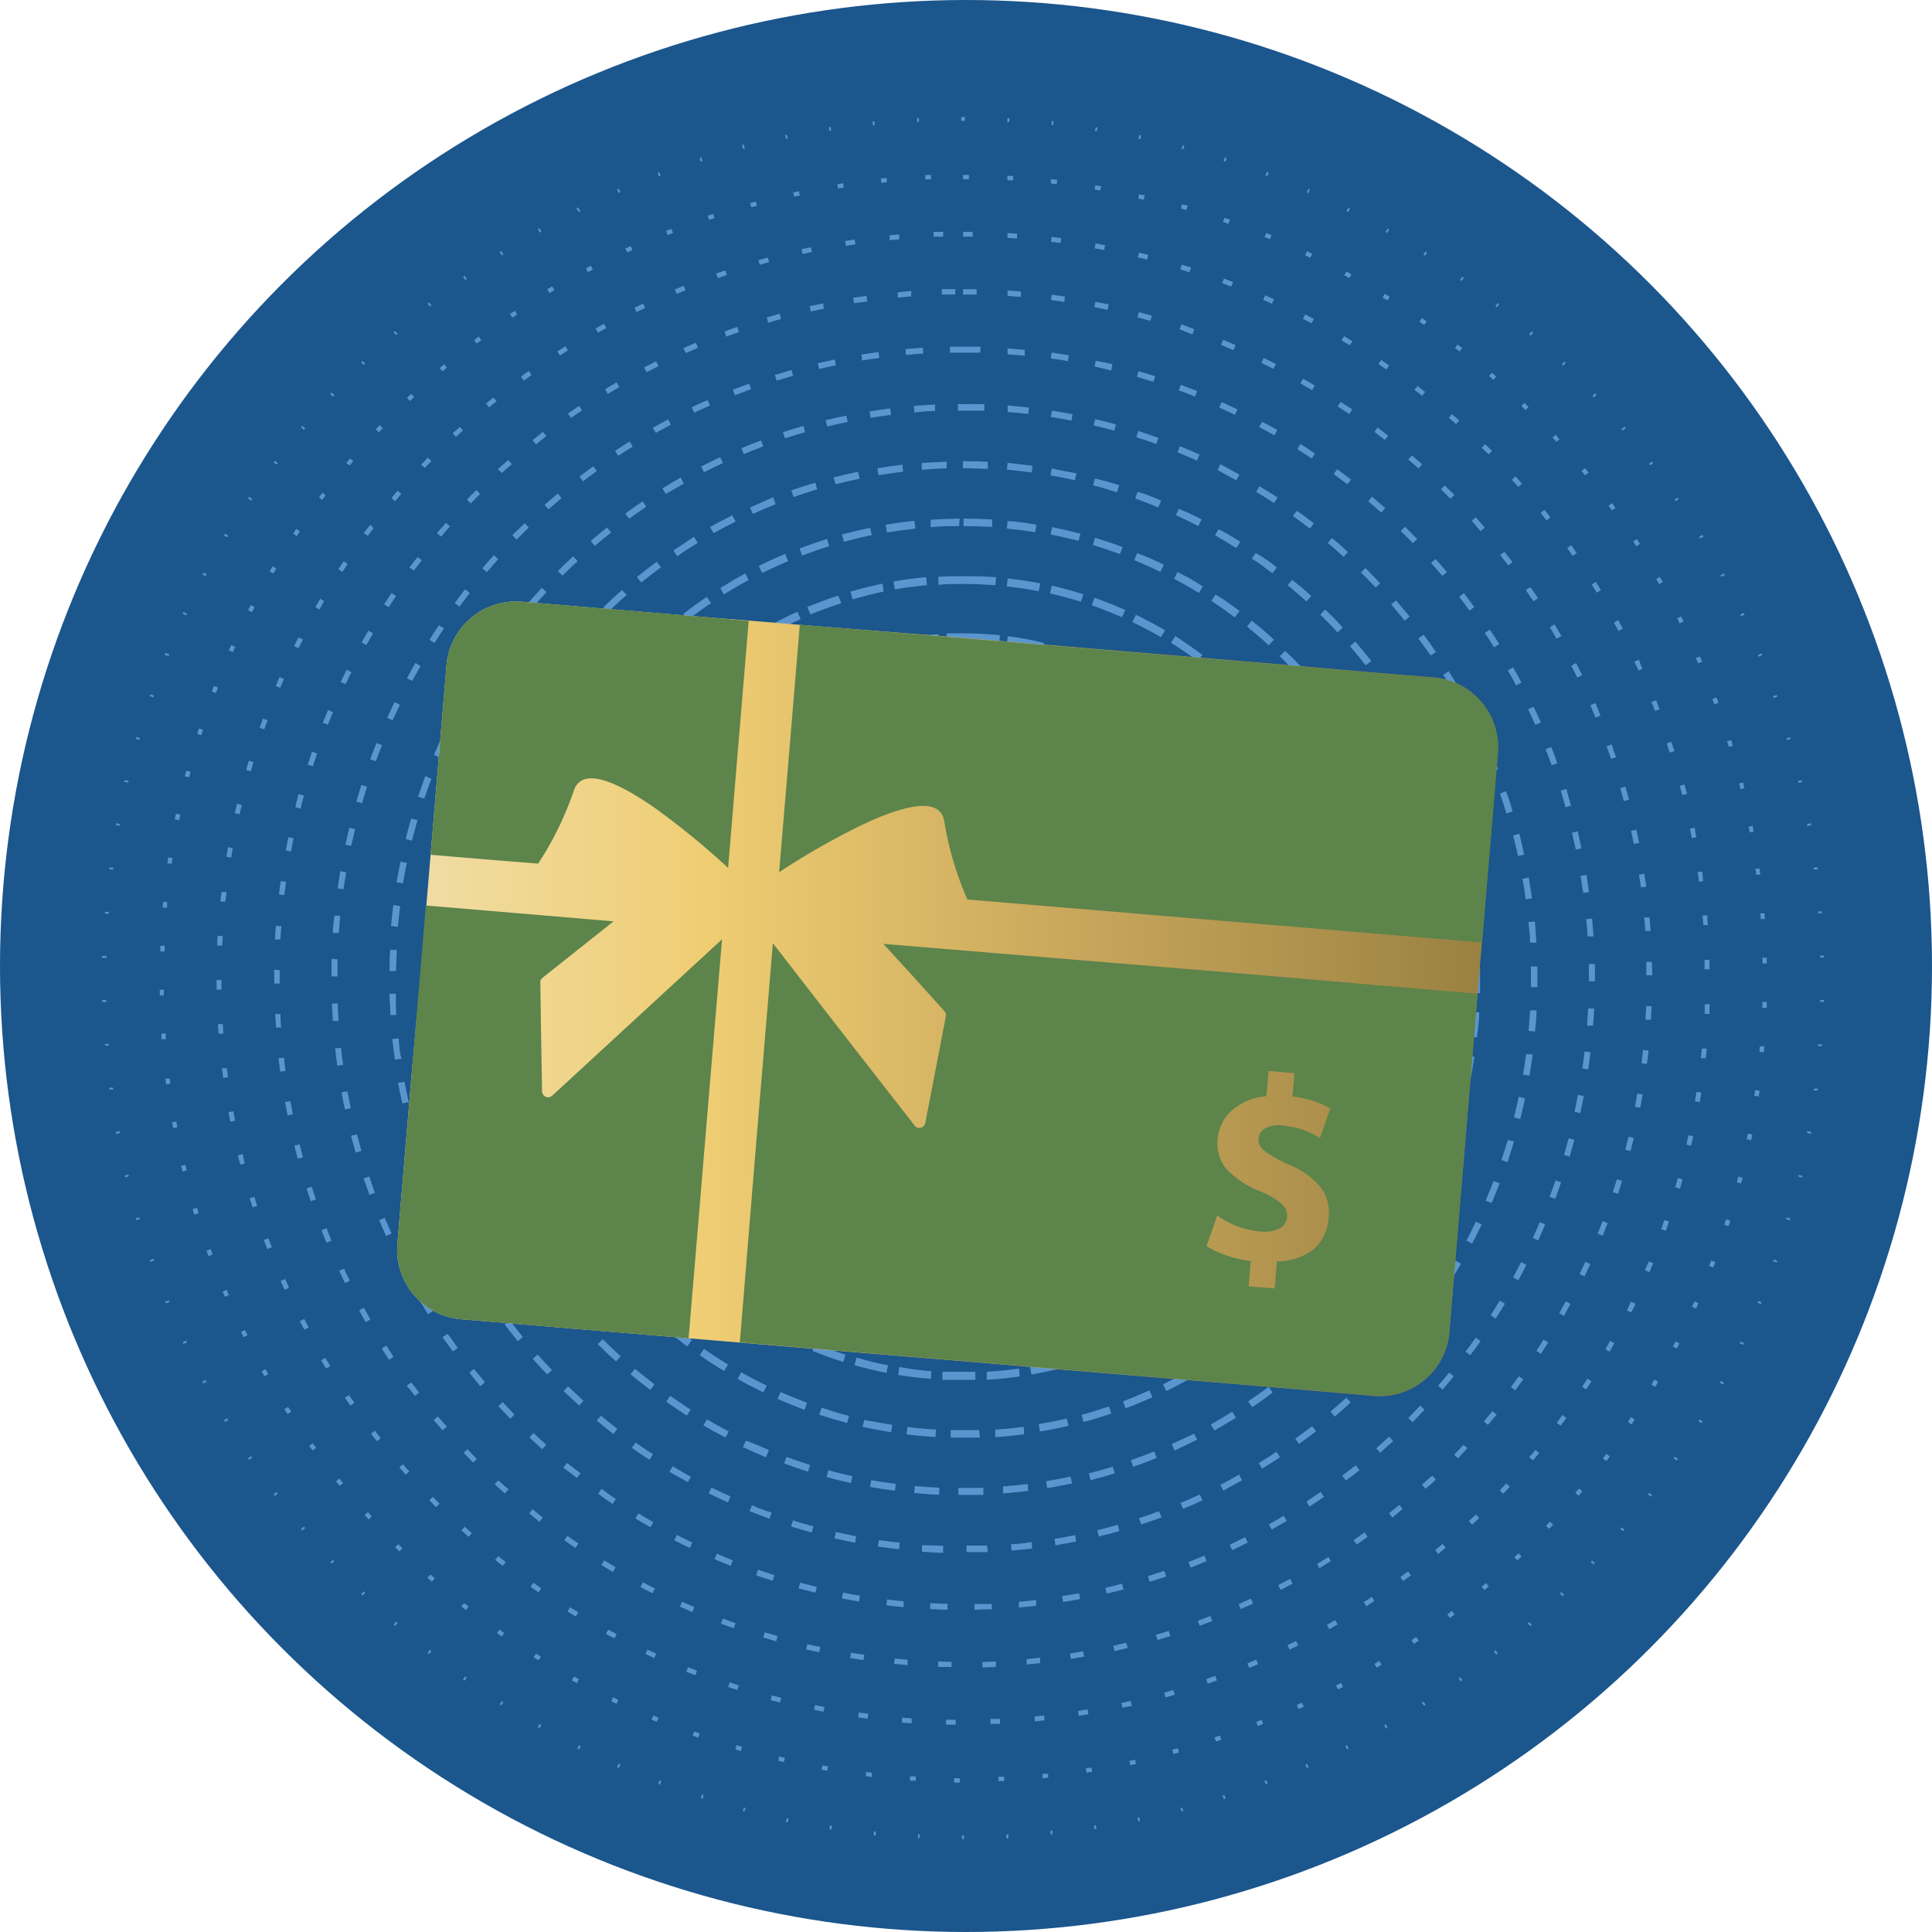 <svg xmlns="http://www.w3.org/2000/svg" xmlns:xlink="http://www.w3.org/1999/xlink" viewBox="0 0 187.76 187.76"><defs><style>.cls-1{fill:#1b568d;}.cls-2{fill:#5b95cf;}.cls-3{fill:url(#New_Gradient_Swatch_8);}.cls-4{fill:#5c844b;}</style><linearGradient id="New_Gradient_Swatch_8" x1="1481.88" y1="-3102.32" x2="1588.85" y2="-3102.32" gradientTransform="translate(1627.46 -3005.29) rotate(180)" gradientUnits="userSpaceOnUse"><stop offset="0" stop-color="#988040"/><stop offset="0.33" stop-color="#c2a158"/><stop offset="0.72" stop-color="#efcd73"/><stop offset="1" stop-color="#f0dea8"/></linearGradient></defs><g id="Layer_2" data-name="Layer 2"><g id="Layer_2-2" data-name="Layer 2"><circle class="cls-1" cx="93.88" cy="93.88" r="93.88"/><path class="cls-2" d="M116,95.07A22.37,22.37,0,1,1,93.59,72.7,22.4,22.4,0,0,1,116,95.07Zm-43.8,0A21.44,21.44,0,1,0,93.59,73.63,21.45,21.45,0,0,0,72.16,95.07Z"/><path class="cls-2" d="M121.54,95.07a27.87,27.87,0,0,1-.26,3.77l-.87-.12a27.74,27.74,0,0,0,.24-3.65v-.2h.89Zm0-.59-.88,0a28.84,28.84,0,0,0-.35-3.84l.87-.15A29.29,29.29,0,0,1,121.53,94.48Zm-.3,4.73a27.15,27.15,0,0,1-.87,3.9l-.84-.26a26.69,26.69,0,0,0,.84-3.77Zm-.13-9.07-.87.15a26.93,26.93,0,0,0-.94-3.74l.83-.28A27.08,27.08,0,0,1,121.1,90.14Zm-.85,13.33a28.06,28.06,0,0,1-1.47,3.71l-.79-.39a26.53,26.53,0,0,0,1.42-3.59ZM120,85.91l-.83.29a27,27,0,0,0-1.52-3.54l.78-.41A27.43,27.43,0,0,1,120,85.91Zm-1.38,21.61a28.89,28.89,0,0,1-2,3.43l-.73-.5a29.28,29.28,0,0,0,2-3.32Zm-.37-25.6-.77.41a27.54,27.54,0,0,0-2.06-3.26l.71-.52A26.13,26.13,0,0,1,118.25,81.92Zm-1.88,29.34a27.7,27.7,0,0,1-2.54,3.08l-.64-.61a26,26,0,0,0,2.46-3Zm-.47-33-.7.53a26.9,26.9,0,0,0-2.54-2.9l.62-.63A26.68,26.68,0,0,1,115.9,78.24Zm-2.33,36.37a27.57,27.57,0,0,1-3,2.64l-.54-.7a27,27,0,0,0,2.89-2.56ZM113,75l-.61.64a28,28,0,0,0-3-2.48l.52-.72A28.7,28.7,0,0,1,113,75Zm-2.73,42.51a26.84,26.84,0,0,1-3.35,2.15l-.42-.77a29.85,29.85,0,0,0,3.25-2.08Zm-.63-45.29-.51.72a29.92,29.92,0,0,0-3.31-2l.4-.78A28.91,28.91,0,0,1,109.65,72.19Zm-3.06,47.62a26.91,26.91,0,0,1-3.65,1.6l-.29-.83a26.41,26.41,0,0,0,3.53-1.55ZM105.89,70l-.39.79a27.08,27.08,0,0,0-3.58-1.45l.27-.84A27.55,27.55,0,0,1,105.89,70Zm-3.31,51.56a26.92,26.92,0,0,1-3.85,1l-.16-.87a26.9,26.9,0,0,0,3.73-1Zm-.75-53.17-.26.84a27,27,0,0,0-3.76-.87l.13-.87A28.86,28.86,0,0,1,101.83,68.36Zm-3.48,54.25a29,29,0,0,1-4,.39l0-.88a27.29,27.29,0,0,0,3.84-.38Zm-.78-55.2-.13.87A27.37,27.37,0,0,0,93.59,68h-.81l0-.88.84,0A27.83,27.83,0,0,1,97.57,67.41ZM94,123h-.42a28.12,28.12,0,0,1-3.56-.22l.11-.88a26.53,26.53,0,0,0,3.45.22H94Zm-1.6-55a27.39,27.39,0,0,0-3.83.44l-.16-.87a29.09,29.09,0,0,1,4-.45Zm-2.63,53.83-.13.88a28.67,28.67,0,0,1-3.89-.84l.24-.85A26.75,26.75,0,0,0,89.78,121.86ZM88.22,68.54a26.62,26.62,0,0,0-3.72,1l-.3-.83A28.35,28.35,0,0,1,88,67.68ZM85.65,121l-.26.84a27.5,27.5,0,0,1-3.72-1.44l.38-.8A27.09,27.09,0,0,0,85.65,121ZM84.15,69.7a26.31,26.31,0,0,0-3.5,1.6l-.43-.78a28.88,28.88,0,0,1,3.63-1.65Zm-2.43,49.69-.39.79a27.61,27.61,0,0,1-3.45-2l.5-.73A25.25,25.25,0,0,0,81.72,119.39Zm-1.4-47.91a26.26,26.26,0,0,0-3.21,2.13l-.54-.7a28.07,28.07,0,0,1,3.32-2.2Zm-2.25,45.76-.5.72a26.66,26.66,0,0,1-3.09-2.51l.6-.64A26.67,26.67,0,0,0,78.07,117.24ZM76.82,73.83A26.09,26.09,0,0,0,74,76.44l-.64-.61a27.74,27.74,0,0,1,2.94-2.69Zm-2,40.72-.61.64a30,30,0,0,1-2.67-3l.7-.55A27.08,27.08,0,0,0,74.81,114.55ZM73.72,76.7a26.9,26.9,0,0,0-2.42,3l-.72-.5a27.58,27.58,0,0,1,2.49-3.11ZM72,111.39l-.71.53a28,28,0,0,1-2.17-3.33l.77-.43A26.34,26.34,0,0,0,72,111.39ZM71.1,80a27.23,27.23,0,0,0-1.92,3.36l-.8-.39a28.89,28.89,0,0,1,2-3.46Zm-1.37,27.82-.78.41a28.76,28.76,0,0,1-1.63-3.63l.83-.3A27,27,0,0,0,69.73,107.84ZM69,83.71a26.2,26.2,0,0,0-1.36,3.61l-.85-.25a27.48,27.48,0,0,1,1.41-3.73ZM68,104l-.83.29a27,27,0,0,1-1-3.85l.86-.17A28.13,28.13,0,0,0,68,104Zm-.48-16.29a26.83,26.83,0,0,0-.78,3.77l-.87-.11a27.38,27.38,0,0,1,.8-3.91ZM67,99.88l-.87.16a27.69,27.69,0,0,1-.42-4l.88,0A25.91,25.91,0,0,0,67,99.88Zm-.24-8.06a27.57,27.57,0,0,0-.18,3.86h-.88a27.92,27.92,0,0,1,.19-4Z"/><path class="cls-2" d="M127.11,95.07c0,1.06,0,2.13-.15,3.18l-.82-.08c.1-1.16.15-2.34.14-3.5h.83Zm0-1.17-.83,0a33.75,33.75,0,0,0-.3-3.49l.82-.12A33,33,0,0,1,127.09,93.9Zm-.21,5.1a34.87,34.87,0,0,1-.6,3.54l-.82-.18a33.34,33.34,0,0,0,.6-3.46Zm-.22-9.43-.82.14a33.84,33.84,0,0,0-.75-3.43l.8-.22A32.29,32.29,0,0,1,126.66,89.57Zm-.56,13.71a32.54,32.54,0,0,1-1.07,3.44l-.78-.29a30.85,30.85,0,0,0,1-3.35Zm-.42-18-.8.25a34.08,34.08,0,0,0-1.19-3.3l.76-.32A33.06,33.06,0,0,1,125.68,85.33Zm-.92,22.1c-.44,1.1-1,2.2-1.5,3.26l-.74-.39a31.52,31.52,0,0,0,1.47-3.18Zm-.61-26.17-.76.35a30.58,30.58,0,0,0-1.62-3.11l.72-.43A35.75,35.75,0,0,1,124.15,81.26Zm-1.26,30.1a33,33,0,0,1-1.91,3l-.68-.48a33.7,33.7,0,0,0,1.87-3Zm-.79-33.93-.71.44a31.48,31.48,0,0,0-2-2.88l.65-.51A31.76,31.76,0,0,1,122.1,77.43ZM120.53,115a33.51,33.51,0,0,1-2.29,2.76l-.61-.56a34.11,34.11,0,0,0,2.24-2.7Zm-1-41.13-.64.52a34,34,0,0,0-2.36-2.59l.58-.59A32.07,32.07,0,0,1,119.57,73.89Zm-1.85,44.45a33.88,33.88,0,0,1-2.63,2.45l-.53-.64a34,34,0,0,0,2.56-2.39ZM116.61,70.7l-.57.6A33.58,33.58,0,0,0,113.37,69l.5-.67A35.84,35.84,0,0,1,116.61,70.7Zm-2.1,50.57a35.4,35.4,0,0,1-2.93,2.09l-.44-.7c1-.63,1.94-1.32,2.85-2Zm-1.25-53.35-.49.67a33.51,33.51,0,0,0-2.94-1.9l.41-.72A33.06,33.06,0,0,1,113.26,67.92Zm-2.32,55.84a32.1,32.1,0,0,1-3.17,1.69l-.35-.75a31.72,31.72,0,0,0,3.09-1.66ZM109.58,65.6l-.4.73A33.87,33.87,0,0,0,106,64.82l.31-.77A34.57,34.57,0,0,1,109.58,65.6Zm-2.5,60.16a33.13,33.13,0,0,1-3.36,1.27l-.25-.79a32.45,32.45,0,0,0,3.28-1.24Zm-1.45-62-.3.78A32.5,32.5,0,0,0,102,63.47l.21-.8A31.83,31.83,0,0,1,105.63,63.77ZM103,127.25a31.77,31.77,0,0,1-3.5.82l-.14-.82a30.68,30.68,0,0,0,3.41-.8Zm-1.52-64.77-.2.81a33.57,33.57,0,0,0-3.44-.64l.1-.82A32.42,32.42,0,0,1,101.47,62.48Zm-2.72,65.71a30.57,30.57,0,0,1-3.58.36l0-.83a31.25,31.25,0,0,0,3.49-.35ZM97.18,61.74l-.09.83a31.31,31.31,0,0,0-3.5-.19c-.53,0-1.06,0-1.59,0l0-.83c.54,0,1.09,0,1.63,0A32.94,32.94,0,0,1,97.18,61.74Zm-2.77,66.84h-.82c-.92,0-1.85,0-2.77-.12l.07-.82c.89.07,1.8.11,2.7.11h.8ZM91.26,62.46a34.09,34.09,0,0,0-3.48.43l-.14-.81a35.33,35.33,0,0,1,3.56-.45Zm-1.11,65.12-.08.82a32.37,32.37,0,0,1-3.55-.56l.17-.81A33.65,33.65,0,0,0,90.15,127.58ZM87.06,63a32.64,32.64,0,0,0-3.4.89l-.25-.8a34.84,34.84,0,0,1,3.48-.9ZM86,126.86l-.19.81a33.4,33.4,0,0,1-3.45-1l.28-.78A33.12,33.12,0,0,0,86,126.86ZM83,64.15a35,35,0,0,0-3.25,1.31l-.35-.75a33.13,33.13,0,0,1,3.33-1.35Zm-1,61.46-.29.78a33.33,33.33,0,0,1-3.29-1.47l.38-.74C79.75,124.71,80.83,125.19,81.91,125.61ZM79.05,65.78a32.74,32.74,0,0,0-3,1.73l-.45-.7A34.42,34.42,0,0,1,78.68,65Zm-1,58.06-.4.73a34.54,34.54,0,0,1-3.07-1.88l.48-.69A31.54,31.54,0,0,0,78.06,123.84ZM75.38,67.92c-1,.65-1.9,1.36-2.8,2.1l-.53-.63a31.65,31.65,0,0,1,2.87-2.16Zm-.92,53.66-.48.67a33.73,33.73,0,0,1-2.8-2.26l.55-.62C72.6,120.15,73.52,120.89,74.46,121.58ZM72,70.51A32.08,32.08,0,0,0,69.52,73l-.62-.56a35.93,35.93,0,0,1,2.57-2.52Zm-.83,48.36-.57.61a33.84,33.84,0,0,1-2.48-2.6l.63-.54A34,34,0,0,0,71.19,118.87ZM69,73.51a32,32,0,0,0-2.17,2.75l-.68-.48A35.38,35.38,0,0,1,68.4,73Zm-.72,42.26-.65.53a33.64,33.64,0,0,1-2.12-2.9l.69-.45A33.56,33.56,0,0,0,68.3,115.77Zm-1.87-38.9a32.67,32.67,0,0,0-1.79,3l-.74-.38a35.44,35.44,0,0,1,1.84-3.09Zm-.61,35.45-.7.44a31,31,0,0,1-1.73-3.15l.74-.36C64.64,110.3,65.21,111.33,65.82,112.32ZM64.3,80.54c-.52,1-1,2.13-1.39,3.22l-.78-.29a35.71,35.71,0,0,1,1.43-3.3Zm-.48,28.05-.75.34a31,31,0,0,1-1.31-3.35l.78-.26A34.09,34.09,0,0,0,63.82,108.59ZM62.66,84.46a33.07,33.07,0,0,0-.95,3.37l-.81-.18a31.73,31.73,0,0,1,1-3.46Zm-.34,20.16-.79.24a34.89,34.89,0,0,1-.87-3.49l.82-.16A33.26,33.26,0,0,0,62.32,104.62Zm-.77-16.06A33.15,33.15,0,0,0,61,92L60.22,92a32.83,32.83,0,0,1,.52-3.56Zm-.2,11.93-.82.13a35.11,35.11,0,0,1-.4-3.57L61,97A33.86,33.86,0,0,0,61.35,100.49ZM61,92.76a31.62,31.62,0,0,0,0,3.51l-.83,0a30.9,30.9,0,0,1,.06-3.6Z"/><path class="cls-2" d="M132.69,95.07c0,.86,0,1.74-.09,2.6l-.78,0c.07-1,.1-2.1.08-3.15h.78C132.69,94.66,132.69,94.87,132.69,95.07Zm0-1.74-.78,0c-.05-1-.13-2.1-.26-3.13l.77-.1C132.51,91.19,132.6,92.26,132.65,93.33Zm-.14,5.47c-.1,1.06-.24,2.13-.43,3.18l-.77-.14c.18-1,.33-2.08.43-3.12ZM132.22,89l-.77.12c-.16-1-.37-2.07-.61-3.08l.76-.19C131.85,86.9,132.06,88,132.22,89Zm-.36,14.08c-.21,1-.48,2.09-.78,3.11l-.75-.22c.3-1,.56-2,.77-3Zm-.54-18.32-.76.2c-.27-1-.59-2-.95-3l.73-.26C130.71,82.71,131,83.74,131.32,84.77Zm-.58,22.51c-.33,1-.71,2-1.13,3l-.72-.3c.41-1,.78-2,1.11-2.95Zm-.8-26.63-.72.28c-.39-1-.82-1.93-1.28-2.87l.7-.34C129.11,78.67,129.55,79.66,129.94,80.65Zm-.78,30.68c-.45,1-.94,1.93-1.46,2.86l-.68-.38c.51-.91,1-1.86,1.43-2.8Zm-1-34.62-.69.37c-.49-.92-1-1.83-1.59-2.71l.66-.43C127.07,74.84,127.62,75.77,128.12,76.71Zm-1,38.46c-.55.92-1.14,1.82-1.77,2.69l-.63-.46c.61-.85,1.19-1.73,1.73-2.63ZM125.87,73l-.64.44c-.59-.86-1.23-1.71-1.89-2.52l.61-.49C124.62,71.26,125.27,72.12,125.87,73Zm-1.18,45.77c-.65.84-1.34,1.67-2,2.47l-.58-.53c.7-.77,1.37-1.59,2-2.42Zm-1.47-49.21-.59.51c-.68-.79-1.4-1.56-2.15-2.3l.55-.55C121.79,68,122.53,68.75,123.22,69.56Zm-1.35,52.51c-.74.77-1.52,1.52-2.31,2.23l-.52-.59c.78-.69,1.54-1.43,2.26-2.18Zm-1.66-55.64-.53.58c-.77-.72-1.57-1.4-2.39-2.05l.48-.61C118.61,65,119.43,65.71,120.21,66.43ZM118.7,125c-.82.68-1.67,1.34-2.54,2l-.45-.64c.85-.6,1.69-1.25,2.49-1.92Zm-1.83-61.38-.46.62c-.84-.62-1.72-1.21-2.6-1.77l.41-.66C115.12,62.41,116,63,116.87,63.66Zm-1.64,64c-.89.59-1.81,1.15-2.74,1.66l-.38-.68c.91-.5,1.82-1.05,2.69-1.63Zm-2-66.37-.4.67c-.9-.53-1.84-1-2.78-1.47l.34-.71C111.37,60.22,112.33,60.73,113.25,61.27Zm-1.76,68.57c-.95.48-1.93.94-2.91,1.35l-.3-.72c1-.4,1.92-.85,2.85-1.33Zm-2.11-70.55-.32.71c-1-.42-1.94-.81-2.93-1.15l.26-.74C107.39,58.46,108.4,58.86,109.38,59.29Zm-1.85,72.32c-1,.38-2,.72-3,1l-.22-.75c1-.29,2-.63,3-1Zm-2.22-73.85-.24.74c-1-.31-2-.58-3-.81l.17-.76C103.25,57.16,104.29,57.44,105.31,57.76Zm-1.92,75.16c-1,.27-2.08.5-3.13.68l-.14-.77c1-.18,2.07-.4,3.08-.66ZM101.1,56.69l-.15.77c-1-.2-2.07-.36-3.11-.47l.09-.78C99,56.33,100.05,56.49,101.1,56.69Zm-2,77.08c-1.06.15-2.13.26-3.2.32l0-.77c1-.07,2.09-.17,3.13-.32ZM96.8,56.1l-.06.78c-1-.08-2.1-.13-3.15-.13-.8,0-1.6,0-2.39.08l0-.78C92,56,92.78,56,93.59,56,94.66,56,95.74,56,96.8,56.1Zm-2,78c-.4,0-.81,0-1.22,0-.66,0-1.33,0-2,0l0-.78c.65,0,1.3,0,2,0h1.2Zm-4.28-.88-.06.78c-1.06-.08-2.13-.21-3.18-.38l.12-.77C88.44,133.05,89.49,133.18,90.53,133.26Zm-.44-76.35c-1,.1-2.09.23-3.12.41l-.13-.77c1-.18,2.12-.32,3.18-.42Zm-3.77,75.78-.15.77c-1-.2-2.1-.45-3.12-.74l.21-.75C84.26,132.25,85.29,132.5,86.32,132.69Zm-.44-75.16c-1,.21-2,.46-3,.76l-.22-.75c1-.3,2.07-.56,3.12-.78Zm-3.69,74.13-.23.74c-1-.31-2-.68-3-1.08l.29-.72C80.2,131,81.19,131.35,82.19,131.66Zm-.42-73c-1,.32-2,.69-3,1.09l-.3-.72c1-.41,2-.78,3-1.11ZM78.2,130.17l-.31.71c-1-.43-2-.9-2.89-1.41l.38-.69C76.3,129.28,77.25,129.75,78.2,130.17Zm-.39-70c-1,.43-1.9.9-2.81,1.41l-.38-.68c.93-.52,1.89-1,2.87-1.45Zm-3.4,68.09-.4.68c-.92-.54-1.83-1.12-2.7-1.73l.44-.64C72.61,127.15,73.5,127.72,74.41,128.24ZM74,62.11c-.9.54-1.79,1.11-2.64,1.72L71,63.19c.87-.62,1.77-1.2,2.69-1.75ZM70.85,125.9l-.47.63c-.85-.63-1.7-1.31-2.5-2l.51-.59C69.18,124.62,70,125.28,70.85,125.9Zm-.34-61.42c-.83.63-1.65,1.31-2.43,2l-.52-.58c.79-.71,1.63-1.39,2.48-2Zm-2.94,58.71-.53.57c-.78-.72-1.55-1.49-2.27-2.27l.58-.53C66.06,121.73,66.8,122.48,67.57,123.19Zm-.31-56c-.76.72-1.49,1.48-2.19,2.26L64.49,69c.71-.8,1.46-1.57,2.24-2.3Zm-2.65,52.9-.59.51c-.7-.8-1.37-1.65-2-2.51l.63-.46C63.27,118.51,63.93,119.34,64.61,120.13Zm-.27-49.8c-.68.79-1.33,1.63-1.94,2.48l-.63-.46c.62-.86,1.28-1.72,2-2.53ZM62,116.77l-.64.44c-.61-.88-1.18-1.79-1.71-2.72l.67-.38C60.85,115,61.42,115.91,62,116.77Zm-.24-43c-.58.87-1.14,1.77-1.65,2.68L59.44,76c.52-.93,1.09-1.85,1.68-2.73Zm-2,39.42-.69.36c-.5-.93-1-1.91-1.4-2.88l.72-.31C58.84,111.26,59.3,112.22,59.8,113.14Zm-.2-35.76c-.49.93-.94,1.89-1.34,2.85l-.72-.3c.41-1,.87-2,1.36-2.91ZM58,109.29l-.72.28c-.4-1-.76-2-1.07-3l.75-.23C57.26,107.32,57.61,108.32,58,109.29Zm-.16-28c-.38,1-.72,2-1,3L56.08,84c.3-1,.65-2,1-3Zm-1.19,24-.76.21c-.28-1-.52-2.08-.72-3.13l.77-.14C56.13,103.22,56.37,104.25,56.65,105.25Zm-.12-19.94c-.26,1-.49,2-.67,3.07l-.77-.13c.19-1,.42-2.11.69-3.14Zm-.78,15.78-.77.13c-.17-1-.29-2.13-.37-3.19l.78-.06C55.46,99,55.59,100.06,55.75,101.09Zm-.07-11.61c-.15,1-.26,2.08-.32,3.13l-.78,0c.06-1.07.18-2.14.33-3.19Zm-.36,7.38-.78,0c0-1.06-.06-2.14,0-3.21l.78,0C55.26,94.77,55.27,95.82,55.32,96.86Z"/><path class="cls-2" d="M138.26,95.07c0,.67,0,1.35,0,2l-.73,0c0-.92,0-1.86,0-2.78l.73,0Zm-.06-2.32-.72,0c0-.92-.13-1.85-.23-2.77l.72-.08C138.08,90.86,138.16,91.81,138.2,92.75Zm-.07,5.84c-.08.93-.18,1.88-.31,2.81l-.72-.11c.13-.91.23-1.84.3-2.76Zm-.36-10.15-.72.1c-.13-.91-.3-1.83-.49-2.73l.71-.16C137.47,86.57,137.64,87.51,137.77,88.44Zm-.19,14.44c-.16.93-.36,1.86-.58,2.77l-.71-.17c.22-.9.41-1.81.57-2.72Zm-.65-18.69-.71.17c-.22-.89-.48-1.79-.76-2.67l.69-.22C136.44,82.36,136.7,83.27,136.93,84.19Zm-.31,22.92c-.25.9-.54,1.81-.85,2.7l-.68-.24c.3-.87.58-1.77.83-2.66Zm-1-27.07-.69.24c-.31-.86-.65-1.73-1-2.58l.67-.29C135,78.27,135.36,79.16,135.67,80Zm-.42,31.19c-.34.87-.71,1.75-1.11,2.6l-.66-.3c.39-.84.76-1.7,1.09-2.57ZM134,76l-.66.31c-.39-.83-.82-1.66-1.26-2.47l.64-.35C133.19,74.35,133.62,75.19,134,76Zm-.54,39.15q-.63,1.26-1.35,2.49l-.63-.37c.47-.8.92-1.62,1.33-2.45Zm-1.49-43-.63.37c-.47-.79-1-1.58-1.5-2.34l.6-.41C131,70.61,131.51,71.41,132,72.22ZM131.34,119c-.5.8-1,1.58-1.59,2.34l-.59-.42c.54-.75,1.07-1.53,1.57-2.31Zm-1.75-50.35-.59.44c-.54-.75-1.12-1.48-1.71-2.19l.55-.47C128.45,67.11,129,67.86,129.59,68.61Zm-.75,53.9c-.57.74-1.18,1.47-1.8,2.17l-.55-.48c.61-.69,1.21-1.41,1.78-2.14Zm-2-57.26-.55.49c-.61-.69-1.26-1.36-1.92-2l.51-.52C125.57,63.87,126.23,64.56,126.86,65.25ZM126,125.8c-.65.68-1.32,1.35-2,2l-.5-.54c.68-.63,1.34-1.29,2-2Zm-2.21-63.63-.49.54c-.68-.63-1.39-1.24-2.11-1.82l.46-.57C122.4,60.91,123.12,61.53,123.81,62.17Zm-.92,66.62c-.71.62-1.45,1.22-2.19,1.79l-.45-.58c.74-.56,1.46-1.15,2.16-1.76Zm-2.41-69.4L120,60c-.74-.56-1.5-1.1-2.27-1.61l.4-.61C119,58.28,119.73,58.83,120.48,59.39Zm-1,72.08c-.76.55-1.55,1.08-2.35,1.57l-.38-.62c.78-.49,1.56-1,2.31-1.54ZM116.9,57l-.38.62c-.79-.48-1.61-.94-2.42-1.38l.34-.64C115.27,56,116.1,56.46,116.9,57Zm-1.06,76.86c-.81.47-1.65.92-2.49,1.33l-.32-.65c.82-.41,1.65-.85,2.45-1.31Zm-2.75-78.94-.32.65c-.83-.4-1.68-.78-2.54-1.13l.28-.68C111.38,54.07,112.25,54.46,113.09,54.87ZM112,135.79c-.85.38-1.73.75-2.61,1.08l-.25-.68c.86-.33,1.72-.69,2.56-1.07ZM109.1,53.16l-.26.69c-.86-.32-1.75-.62-2.63-.89l.21-.69C107.32,52.53,108.22,52.84,109.1,53.16ZM108,137.38c-.89.3-1.8.58-2.7.82l-.19-.7c.89-.24,1.78-.52,2.66-.81Zm-3-85.52-.18.7c-.89-.23-1.81-.44-2.71-.62l.14-.71C103.13,51.41,104.06,51.62,105,51.86Zm-1.16,86.71c-.92.21-1.85.4-2.77.55l-.13-.72q1.38-.22,2.73-.54ZM100.72,51l-.11.72c-.91-.14-1.84-.26-2.76-.35l.07-.73C98.86,50.69,99.8,50.82,100.72,51Zm-1.19,88.39c-.92.12-1.87.22-2.81.28l0-.73c.92-.06,1.85-.15,2.77-.28ZM96.42,50.49l0,.72c-.92-.05-1.85-.08-2.78-.08V50.4C94.53,50.4,95.48,50.43,96.42,50.49Zm-1.2,89.22c-.54,0-1.09,0-1.63,0l-1.2,0,0-.73,1.18,0c.53,0,1.07,0,1.6,0Zm-2-88.58c-.93,0-1.86,0-2.78.11l0-.73c.93-.06,1.88-.1,2.82-.11Zm-2.26,87.8-.05.73c-.93-.06-1.88-.14-2.81-.26l.09-.72C89.07,138.79,90,138.88,90.93,138.93Zm-2-87.56c-.92.1-1.84.23-2.75.38L86.06,51c.92-.16,1.86-.29,2.8-.38Zm-2.24,87.1-.12.72c-.92-.15-1.86-.32-2.77-.53L84,138C84.86,138.15,85.78,138.33,86.69,138.47ZM84.72,52c-.9.19-1.81.41-2.7.65l-.2-.71c.91-.24,1.84-.46,2.75-.65Zm-2.2,85.58-.19.71c-.91-.24-1.82-.51-2.71-.8l.23-.69Q81.17,137.26,82.52,137.6ZM80.59,53.08c-.88.27-1.76.58-2.63.91l-.26-.68c.88-.34,1.78-.65,2.68-.93Zm-2.15,83.25-.25.68c-.88-.32-1.76-.68-2.62-1.06l.29-.66C76.71,135.66,77.58,136,78.44,136.33ZM76.59,54.54c-.85.35-1.7.74-2.52,1.15L73.74,55c.84-.42,1.7-.81,2.57-1.18Zm-2.08,80.12-.32.66c-.84-.41-1.69-.85-2.5-1.31l.35-.64C72.85,133.83,73.68,134.26,74.51,134.66ZM72.75,56.37c-.81.44-1.62.91-2.4,1.4L70,57.15c.8-.49,1.62-1,2.44-1.42Zm-2,76.25-.38.62c-.8-.48-1.6-1-2.37-1.54l.42-.6C69.19,131.63,70,132.14,70.76,132.62Zm-1.65-74c-.77.51-1.53,1.06-2.26,1.62l-.44-.58c.74-.57,1.51-1.13,2.29-1.65Zm-1.88,71.65-.44.58c-.75-.56-1.49-1.16-2.2-1.77l.47-.55C65.76,129.09,66.49,129.67,67.23,130.23ZM65.69,61.12c-.71.59-1.42,1.21-2.09,1.84l-.5-.54q1-1,2.13-1.86ZM64,127.5l-.49.54c-.7-.63-1.38-1.29-2-2l.53-.51C62.6,126.23,63.27,126.88,64,127.5ZM62.53,64c-.65.65-1.29,1.33-1.9,2l-.55-.48c.62-.7,1.27-1.4,1.94-2.06Zm-1.59,60.49-.54.49c-.63-.7-1.24-1.43-1.82-2.16l.57-.45C59.72,123.08,60.33,123.79,60.94,124.48ZM59.66,67.14c-.58.71-1.15,1.46-1.7,2.2l-.59-.42c.55-.76,1.14-1.52,1.73-2.24Zm-1.41,54-.59.43c-.56-.75-1.1-1.53-1.61-2.32l.62-.4C57.17,119.67,57.7,120.44,58.25,121.18ZM57.11,70.56c-.51.77-1,1.56-1.48,2.36L55,72.55c.48-.81,1-1.62,1.51-2.4Zm-1.23,47.08-.62.37c-.49-.8-.95-1.63-1.38-2.46l.65-.34C55,116,55.41,116.85,55.88,117.64Zm-1-43.43c-.44.82-.86,1.65-1.25,2.49L53,76.4c.39-.85.82-1.71,1.26-2.53Zm-1,39.68-.66.31c-.4-.85-.78-1.72-1.12-2.59l.67-.27C53.1,112.2,53.48,113.05,53.87,113.89Zm-.81-35.83c-.36.86-.69,1.73-1,2.6l-.69-.23c.3-.89.65-1.78,1-2.65ZM52.24,110l-.69.25c-.32-.88-.61-1.79-.87-2.69l.7-.2C51.64,108.2,51.92,109.09,52.24,110ZM51.6,82.08c-.27.88-.52,1.78-.73,2.68l-.71-.17c.22-.91.47-1.83.75-2.73ZM51,105.88l-.71.18c-.23-.91-.43-1.84-.6-2.77l.71-.13C50.56,104.07,50.76,105,51,105.88Zm-.45-19.67c-.18.9-.34,1.82-.47,2.74l-.72-.1c.13-.93.29-1.87.48-2.79Zm-.39,15.49-.72.11c-.14-.93-.26-1.87-.34-2.81l.73-.06C49.9,99.86,50,100.79,50.15,101.7Zm-.26-11.28c-.09.92-.16,1.85-.2,2.77l-.73,0q.06-1.41.21-2.82Zm-.18,7-.72,0c-.05-.8-.07-1.62-.07-2.42v-.41h.73v.4C49.65,95.87,49.67,96.67,49.71,97.46Z"/><path class="cls-2" d="M143.84,95.07c0,.48,0,1,0,1.44l-.68,0c0-.8,0-1.61,0-2.42h.68C143.84,94.4,143.84,94.73,143.84,95.07Zm-.08-2.89-.68,0c-.05-.8-.11-1.61-.19-2.41l.67-.07C143.65,90.55,143.71,91.37,143.76,92.18Zm0,6.21c0,.81-.13,1.63-.22,2.43l-.67-.07c.09-.8.16-1.6.21-2.41Zm-.4-10.52-.67.1c-.12-.79-.25-1.59-.4-2.38l.66-.13C143.08,86.26,143.21,87.07,143.33,87.87Zm-.07,14.82c-.12.8-.26,1.61-.42,2.41l-.67-.13c.16-.79.3-1.59.42-2.38Zm-.73-19.07-.66.16c-.18-.78-.39-1.57-.61-2.34l.66-.19C142.14,82,142.35,82.83,142.53,83.62Zm-.1,23.32c-.19.79-.41,1.58-.63,2.36l-.66-.19c.23-.77.44-1.55.63-2.33Zm-1.06-27.49-.65.21c-.25-.76-.52-1.52-.81-2.27l.64-.24C140.84,77.91,141.11,78.68,141.37,79.45Zm-.14,31.65c-.26.77-.54,1.54-.84,2.3l-.63-.25c.29-.75.57-1.51.83-2.27Zm-1.38-35.69-.63.26c-.31-.73-.65-1.47-1-2.19l.62-.3C139.19,73.91,139.53,74.66,139.85,75.41Zm-.18,39.73c-.33.75-.67,1.49-1,2.23l-.6-.31c.35-.72.7-1.45,1-2.19ZM138,71.51l-.59.32c-.38-.71-.78-1.41-1.19-2.1l.58-.35Q137.41,70.43,138,71.51ZM137.76,119c-.38.71-.79,1.42-1.22,2.12l-.58-.35c.42-.69.83-1.39,1.21-2.1Zm-2-51.26-.57.37c-.43-.67-.89-1.34-1.36-2l.55-.4C134.89,66.42,135.35,67.1,135.79,67.78Zm-.26,55c-.45.68-.92,1.36-1.4,2l-.55-.4c.48-.65.94-1.31,1.39-2Zm-2.24-58.49-.54.41c-.49-.63-1-1.25-1.52-1.86l.51-.45C132.27,63,132.79,63.62,133.29,64.26Zm-.3,62c-.5.63-1,1.27-1.57,1.88l-.51-.45c.53-.6,1.05-1.23,1.55-1.85ZM130.49,61l-.5.46c-.54-.59-1.11-1.17-1.68-1.73l.47-.49C129.36,59.77,129.94,60.36,130.49,61Zm-.33,68.57c-.56.59-1.14,1.18-1.72,1.74l-.48-.49c.58-.55,1.15-1.13,1.7-1.71Zm-2.74-71.62-.46.5c-.59-.54-1.21-1.07-1.82-1.58l.43-.52C126.19,56.83,126.82,57.36,127.42,57.91Zm-.36,74.64c-.61.54-1.24,1.08-1.87,1.59l-.42-.53c.62-.5,1.24-1,1.83-1.56Zm-3-77.41-.41.53c-.63-.48-1.29-1-2-1.42l.38-.55C122.78,54.16,123.45,54.64,124.09,55.14Zm-.38,80.15c-.65.49-1.32,1-2,1.42l-.38-.56c.66-.45,1.32-.92,2-1.4Zm-3.17-82.64-.36.58c-.68-.43-1.37-.85-2.07-1.25l.34-.59C119.15,51.79,119.86,52.22,120.54,52.65Zm-.4,85.09c-.69.43-1.39.84-2.1,1.24l-.33-.59c.7-.39,1.39-.81,2.07-1.23Zm-3.35-87.25-.31.6c-.71-.37-1.44-.73-2.17-1.07l.28-.61C115.33,49.75,116.07,50.11,116.79,50.49Zm-.41,89.37c-.72.37-1.46.73-2.2,1.06l-.28-.62c.73-.33,1.46-.68,2.17-1Zm-3.52-91.21-.26.63c-.74-.31-1.5-.61-2.25-.88l.23-.64C111.34,48,112.11,48.34,112.86,48.65Zm-.41,93c-.75.3-1.52.59-2.29.86l-.22-.64c.75-.27,1.51-.55,2.26-.85Zm-3.66-94.5-.21.65c-.76-.25-1.54-.47-2.32-.68l.18-.65C107.22,46.69,108,46.91,108.79,47.16Zm-.42,96c-.77.23-1.57.46-2.35.66l-.17-.66c.78-.2,1.56-.42,2.32-.65ZM104.61,46l-.15.67c-.78-.18-1.58-.34-2.37-.47l.12-.67C103,45.7,103.82,45.86,104.61,46Zm-.42,98.17c-.8.17-1.61.32-2.41.45l-.11-.67c.79-.13,1.59-.28,2.37-.45Zm-3.84-98.93-.09.67c-.8-.1-1.6-.19-2.4-.26l.06-.67C98.73,45.07,99.54,45.16,100.35,45.27Zm-.43,99.65c-.81.1-1.62.18-2.44.25l0-.68c.8-.06,1.61-.14,2.4-.24ZM96,44.88l0,.68c-.8,0-1.62-.06-2.42-.06v-.68C94.41,44.82,95.23,44.84,96,44.88Zm-.43,100.4c-.67,0-1.35,0-2,0h-.43v-.68h.43c.66,0,1.33,0,2,0ZM92,45.52c-.8,0-1.61.07-2.41.14L89.57,45c.81-.06,1.63-.11,2.44-.13Zm-.72,99.06,0,.68c-.81,0-1.64-.09-2.44-.17l.06-.67C89.7,144.49,90.51,144.55,91.31,144.58ZM87.77,45.84c-.79.09-1.6.21-2.39.34l-.11-.67c.8-.14,1.62-.25,2.43-.35Zm-.71,98.37-.09.67c-.81-.1-1.62-.23-2.42-.38l.12-.66C85.46,144,86.26,144.1,87.06,144.21Zm-3.5-97.69c-.79.16-1.58.34-2.35.54L81,46.4c.78-.2,1.59-.38,2.38-.55Zm-.71,96.95-.15.66c-.79-.17-1.59-.37-2.37-.58l.18-.66C81.28,143.1,82.07,143.3,82.85,143.47ZM79.42,47.56c-.77.22-1.54.48-2.3.74l-.22-.64c.76-.27,1.55-.52,2.33-.75Zm-.69,94.81-.21.65c-.77-.25-1.55-.51-2.32-.8l.24-.63C77.19,141.87,78,142.13,78.73,142.37ZM75.38,49c-.74.3-1.49.61-2.21.94l-.28-.62c.73-.33,1.49-.65,2.24-1Zm-.68,92-.26.63c-.75-.31-1.5-.65-2.24-1l.29-.62C73.22,140.27,74,140.6,74.7,140.91ZM71.49,50.69c-.71.35-1.43.73-2.13,1.12L69,51.22c.71-.39,1.44-.78,2.16-1.14Zm-.67,88.42-.31.6c-.72-.37-1.44-.77-2.15-1.18l.34-.59C69.4,138.35,70.11,138.74,70.82,139.11Zm-3-86.36c-.69.42-1.37.86-2,1.31l-.38-.56c.67-.46,1.36-.9,2-1.33ZM67.12,137l-.37.57c-.68-.43-1.37-.89-2-1.36l.39-.55C65.76,136.1,66.44,136.55,67.12,137ZM64.23,55.13c-.65.48-1.29,1-1.91,1.48l-.43-.53c.63-.51,1.28-1,1.93-1.49Zm-.62,79.41-.41.54c-.65-.49-1.3-1-1.92-1.53l.44-.52C62.33,133.55,63,134.05,63.61,134.54ZM60.9,57.81c-.6.53-1.2,1.08-1.77,1.63L58.65,59c.59-.57,1.19-1.13,1.8-1.66Zm-.58,74-.45.5c-.61-.54-1.2-1.11-1.78-1.68l.48-.48C59.14,130.71,59.73,131.27,60.32,131.81Zm-2.5-71.05c-.56.58-1.11,1.18-1.63,1.78l-.51-.44c.53-.62,1.09-1.22,1.65-1.81Zm-.54,68.05-.49.46c-.56-.59-1.1-1.21-1.63-1.83l.52-.44C56.2,127.62,56.74,128.23,57.28,128.81ZM55,64c-.5.62-1,1.27-1.47,1.91l-.54-.4c.47-.65,1-1.31,1.49-1.94Zm-.48,61.59L54,126c-.5-.64-1-1.3-1.46-2l.55-.39C53.54,124.28,54,124.93,54.51,125.56Zm-2-58.16c-.45.67-.89,1.35-1.3,2l-.58-.35c.42-.7.86-1.39,1.31-2.07ZM52,122.09l-.57.37c-.44-.68-.87-1.38-1.28-2.08l.59-.34C51.17,120.73,51.6,121.42,52,122.09Zm-1.81-51c-.39.7-.76,1.42-1.12,2.14l-.61-.3c.36-.73.75-1.46,1.14-2.17Zm-.36,47.37-.6.32c-.38-.71-.75-1.44-1.1-2.18l.62-.29C49.12,117,49.48,117.72,49.86,118.42ZM48.31,74.87c-.33.74-.64,1.49-.93,2.24l-.63-.25c.29-.76.61-1.52.94-2.26ZM48,114.58l-.62.27c-.32-.74-.62-1.51-.91-2.26l.64-.24C47.4,113.1,47.7,113.85,48,114.58ZM46.74,78.85c-.26.76-.51,1.53-.74,2.3L45.35,81c.23-.78.48-1.56.75-2.33Zm-.23,31.75-.65.21c-.25-.77-.49-1.56-.71-2.34l.66-.18C46,109.06,46.25,109.83,46.51,110.6Zm-1-27.66c-.2.78-.38,1.57-.53,2.36l-.67-.13c.16-.8.34-1.6.54-2.39Zm-.17,23.55-.66.15c-.19-.79-.36-1.59-.51-2.39l.67-.12C45,104.91,45.16,105.71,45.35,106.49Zm-.69-19.36c-.13.79-.24,1.59-.33,2.39l-.67-.08c.09-.8.2-1.62.33-2.42Zm-.11,15.16-.67.1c-.12-.8-.22-1.62-.3-2.43l.68-.06C44.33,100.7,44.43,101.5,44.55,102.29Zm-.39-10.92c-.06.79-.1,1.6-.12,2.41l-.68,0c0-.81.06-1.64.12-2.44Zm0,6.68-.67,0c0-.81-.08-1.63-.09-2.45H44C44,96.44,44.07,97.25,44.11,98.05Z"/><path class="cls-2" d="M149.41,95.07v.86h-.63c0-.68,0-1.36,0-2l.63,0C149.41,94.26,149.41,94.67,149.41,95.07Zm-.08,3.12c0,.68-.09,1.38-.15,2.06l-.63-.06c.06-.67.11-1.36.15-2Zm0-6.58-.63,0c0-.68-.09-1.37-.16-2l.63-.06C149.21,90.23,149.27,90.92,149.31,91.61Zm-.38,10.88c-.09.68-.2,1.37-.31,2.05l-.62-.11c.11-.67.21-1.35.3-2Zm-.05-15.18-.62.09c-.1-.68-.2-1.36-.32-2l.62-.11C148.68,85.94,148.79,86.63,148.88,87.31Zm-.69,19.44c-.14.67-.3,1.35-.47,2l-.61-.16c.17-.66.33-1.33.47-2Zm-.07-23.7-.61.14c-.15-.67-.31-1.33-.48-2l.61-.16Q147.9,82,148.12,83.05Zm-1,27.89c-.2.66-.41,1.32-.63,2l-.59-.2c.21-.64.42-1.3.61-1.95ZM147,78.87l-.6.18c-.2-.65-.41-1.3-.63-1.94l.59-.21C146.61,77.55,146.83,78.21,147,78.87ZM145.74,115c-.25.64-.51,1.29-.78,1.92l-.58-.24c.27-.63.53-1.27.77-1.9Zm-.13-40.26L145,75c-.25-.63-.51-1.26-.78-1.88l.58-.25C145.1,73.5,145.37,74.14,145.61,74.78ZM144,119q-.45.95-.93,1.86l-.55-.29c.31-.6.62-1.22.91-1.84Zm-.14-48.19-.56.27c-.3-.61-.61-1.22-.92-1.82L143,69C143.28,69.59,143.59,70.21,143.89,70.83Zm-1.87,52c-.35.6-.71,1.19-1.07,1.78l-.53-.34c.36-.57.71-1.16,1.05-1.75ZM141.87,67l-.55.32c-.34-.59-.69-1.18-1.06-1.75l.53-.34C141.16,65.83,141.52,66.43,141.87,67Zm-2.16,59.51c-.39.56-.79,1.13-1.2,1.68l-.5-.37c.4-.54.8-1.11,1.19-1.67Zm-.16-63.15-.51.35c-.39-.55-.79-1.11-1.2-1.66l.51-.37Q139,62.53,139.55,63.38ZM137.14,130c-.44.54-.88,1.07-1.33,1.59l-.47-.41c.44-.51.88-1,1.31-1.57ZM137,59.92l-.49.39c-.43-.52-.87-1.05-1.31-1.56l.47-.41C136.08,58.85,136.53,59.38,137,59.92Zm-2.66,73.35c-.47.5-1,1-1.44,1.48l-.44-.45c.48-.48,1-1,1.42-1.46Zm-.19-76.6-.45.43c-.47-.49-.95-1-1.44-1.46l.44-.44C133.15,55.68,133.64,56.17,134.11,56.67Zm-2.89,79.63c-.5.46-1,.92-1.55,1.37l-.41-.48c.52-.44,1-.89,1.54-1.35ZM131,53.65l-.42.47c-.51-.46-1-.91-1.55-1.35l.41-.48C130,52.73,130.51,53.19,131,53.65Zm-3.1,85.44c-.54.42-1.1.84-1.65,1.24l-.37-.51c.55-.39,1.1-.81,1.64-1.22Zm-.22-88.22-.38.5c-.54-.41-1.09-.82-1.65-1.22l.37-.51C126.6,50,127.16,50.46,127.7,50.87Zm-3.28,90.75c-.57.37-1.16.75-1.74,1.11l-.33-.54c.58-.35,1.16-.72,1.72-1.1Zm-.24-93.26-.35.53c-.57-.38-1.15-.74-1.73-1.09l.32-.54C123,47.61,123.6,48,124.18,48.36Zm-3.45,95.5c-.6.33-1.21.66-1.82,1l-.29-.56c.61-.3,1.21-.63,1.81-1Zm-.26-97.73-.3.55c-.6-.33-1.21-.65-1.82-1l.28-.57C119.25,45.47,119.87,45.8,120.47,46.13Zm-3.59,99.68c-.62.29-1.25.57-1.89.83l-.24-.58c.63-.26,1.26-.53,1.87-.82Zm-.29-101.62-.25.57c-.62-.28-1.26-.55-1.89-.81l.24-.58C115.33,43.63,116,43.91,116.59,44.19ZM112.9,147.46c-.65.24-1.3.47-2,.68l-.2-.6c.64-.21,1.29-.43,1.93-.67Zm-.32-104.9-.21.59c-.64-.23-1.3-.46-1.94-.66l.19-.6C111.27,42.1,111.93,42.32,112.58,42.56ZM108.79,148.8c-.66.18-1.34.36-2,.52l-.15-.61c.66-.16,1.32-.33,2-.52Zm-.34-107.55-.16.6c-.66-.18-1.32-.35-2-.5l.14-.62C107.12,40.89,107.79,41.06,108.45,41.25Zm-3.87,108.56c-.67.13-1.35.26-2,.37l-.1-.62c.67-.11,1.34-.23,2-.37Zm-.34-109.55-.11.62c-.67-.13-1.35-.25-2-.35l.1-.62C102.88,40,103.57,40.13,104.24,40.26Zm-3.93,110.23c-.68.08-1.37.15-2,.21l-.05-.63c.67,0,1.36-.12,2-.2ZM100,39.61l-.07.62c-.67-.08-1.36-.14-2-.19l0-.63C98.6,39.46,99.29,39.53,100,39.61ZM96,150.84c-.69,0-1.38,0-2.07,0v-.63c.68,0,1.36,0,2,0ZM95.66,39.28l0,.63c-.68,0-1.37,0-2,0H93.1v-.63h.5Q94.63,39.25,95.66,39.28Zm-4,111,0,.63c-.68,0-1.38-.06-2.06-.11l0-.62C90.34,150.17,91,150.21,91.7,150.23ZM90.87,39.94c-.68,0-1.37.08-2,.14l-.06-.63c.69-.06,1.38-.1,2.07-.14Zm-3.43,110-.07.63c-.68-.08-1.37-.17-2.05-.27l.09-.62C86.08,149.76,86.77,149.85,87.44,149.92ZM86.61,40.31c-.67.09-1.36.19-2,.3l-.1-.62c.68-.12,1.37-.22,2-.3Zm-3.4,109-.11.62c-.68-.13-1.36-.28-2-.43l.14-.61ZM82.39,41c-.66.14-1.33.29-2,.45l-.15-.61c.66-.16,1.34-.32,2-.45ZM79.05,148.33l-.17.6c-.66-.18-1.32-.37-2-.58l.19-.6C77.74,148,78.4,148.15,79.05,148.33ZM78.24,42c-.65.19-1.31.39-1.95.6l-.2-.6c.65-.21,1.32-.42,2-.61ZM75,147l-.22.59c-.64-.23-1.3-.48-1.93-.73l.23-.59C73.68,146.57,74.33,146.81,75,147ZM74.18,43.38c-.63.24-1.27.49-1.89.75l-.24-.57c.63-.27,1.27-.52,1.91-.76ZM71,145.44l-.26.57c-.62-.28-1.25-.58-1.87-.88l.28-.57C69.75,144.87,70.37,145.16,71,145.44ZM70.26,45c-.62.28-1.23.58-1.84.89l-.28-.55c.61-.32,1.23-.62,1.85-.91Zm-3.1,98.49-.3.55q-.92-.5-1.8-1l.32-.54C66,142.86,66.56,143.21,67.16,143.53ZM66.46,47c-.59.33-1.18.68-1.75,1l-.33-.54c.58-.36,1.18-.71,1.77-1.05Zm-3,94.34-.34.53c-.58-.37-1.15-.77-1.71-1.16l.36-.51C62.34,140.58,62.91,141,63.48,141.33Zm-.65-92.1c-.56.38-1.12.77-1.67,1.17l-.37-.5c.55-.41,1.12-.81,1.69-1.19ZM60,138.86l-.38.5c-.54-.42-1.09-.85-1.62-1.29l.4-.49C58.92,138,59.45,138.45,60,138.86Zm-.61-87.11c-.53.42-1.06.86-1.58,1.3l-.4-.48c.52-.45,1.06-.89,1.59-1.31ZM56.7,136.13l-.42.46c-.51-.46-1-.93-1.51-1.41l.44-.45Zm-.56-81.6c-.5.46-1,.93-1.48,1.41l-.44-.44c.48-.49,1-1,1.49-1.43Zm-2.5,78.62-.46.43c-.47-.49-.94-1-1.4-1.52l.47-.42C52.71,132.15,53.17,132.66,53.64,133.15Zm-.53-75.6c-.46.5-.92,1-1.36,1.52l-.48-.4c.45-.53.91-1,1.38-1.55Zm-2.3,72.39-.49.4c-.43-.53-.86-1.08-1.27-1.62l.5-.38C50,128.88,50.38,129.42,50.81,129.94ZM50.33,60.8c-.43.53-.84,1.07-1.25,1.62l-.5-.37c.41-.55.83-1.11,1.25-1.64Zm-2.09,65.73-.52.36c-.39-.56-.77-1.14-1.14-1.72l.52-.34C47.47,125.4,47.85,126,48.24,126.53ZM47.8,64.25c-.38.56-.75,1.14-1.11,1.72l-.54-.34c.37-.58.75-1.17,1.13-1.73Zm-1.86,58.69-.54.31c-.35-.59-.69-1.19-1-1.8l.55-.29C45.26,121.75,45.6,122.35,45.94,122.94Zm-.4-55c-.33.59-.66,1.19-1,1.8L44,69.4c.32-.61.65-1.23,1-1.82Zm-1.61,51.28-.57.28c-.3-.62-.59-1.25-.87-1.87l.58-.26C43.34,117.94,43.63,118.56,43.93,119.17Zm-.35-47.48c-.29.61-.57,1.24-.84,1.87l-.57-.24c.27-.64.55-1.27.84-1.9Zm-1.37,43.58-.58.23c-.25-.64-.5-1.29-.72-1.94l.59-.21C41.72,114,42,114.64,42.21,115.27Zm-.29-39.63c-.24.64-.48,1.29-.69,1.93l-.6-.2c.22-.65.46-1.31.7-2ZM40.8,111.23l-.6.19c-.2-.66-.39-1.33-.56-2l.6-.16C40.42,109.93,40.61,110.59,40.8,111.23ZM40.57,79.7q-.28,1-.54,2l-.6-.16c.16-.67.34-1.34.53-2Zm-.86,27.4-.61.14c-.15-.67-.29-1.35-.41-2l.62-.11C39.43,105.77,39.57,106.44,39.71,107.1Zm-.17-23.25c-.14.66-.26,1.34-.38,2l-.62-.1c.12-.68.25-1.37.38-2ZM39,102.9l-.62.08c-.1-.67-.18-1.37-.26-2l.63-.06C38.77,101.54,38.85,102.22,39,102.9Zm-.11-14.83c-.09.67-.16,1.35-.22,2L38,90c.06-.68.14-1.37.23-2.05Zm-.33,10.57-.62,0c0-.68-.08-1.38-.1-2.06l.63,0Q38.45,97.62,38.51,98.64Zm0-6.32c0,.68-.06,1.37-.07,2.05h-.63c0-.68,0-1.38.07-2.07Z"/><path class="cls-2" d="M155,95.07v.29h-.58v-.28c0-.46,0-.93,0-1.39H155C155,94.13,155,94.6,155,95.07ZM154.92,98c0,.56-.06,1.12-.1,1.68l-.57,0c0-.55.07-1.12.1-1.67ZM154.86,91l-.58,0c0-.56-.07-1.12-.13-1.67l.58-.06C154.78,89.91,154.82,90.48,154.86,91Zm-.29,11.25c-.06.56-.14,1.12-.22,1.68l-.57-.09c.08-.55.15-1.11.22-1.66Zm-.14-15.55-.57.08c-.08-.55-.16-1.11-.25-1.66l.57-.09C154.27,85.63,154.36,86.19,154.43,86.74Zm-.51,19.82c-.11.55-.22,1.11-.34,1.66l-.56-.13c.11-.54.23-1.09.33-1.64Zm-.22-24.07-.56.11c-.12-.54-.24-1.09-.37-1.63l.56-.14C153.46,81.38,153.59,81.94,153.7,82.49ZM153,110.77c-.14.54-.29,1.09-.45,1.63l-.55-.16.45-1.61Zm-.29-32.48-.56.16c-.15-.53-.31-1.07-.47-1.61l.55-.17Q152.45,77.48,152.67,78.29Zm-1,36.62c-.18.53-.37,1.07-.57,1.6l-.54-.2q.3-.8.57-1.59Zm-.37-40.73-.54.19c-.18-.51-.38-1-.59-1.56l.54-.21C151,73.12,151.16,73.66,151.34,74.18ZM150.17,119l-.68,1.55-.53-.24c.24-.51.46-1,.68-1.54Zm-.43-48.78-.53.23c-.23-.51-.46-1-.7-1.52l.52-.24C149.27,69.15,149.51,69.66,149.74,70.18Zm-1.4,52.7c-.25.5-.52,1-.78,1.5l-.51-.28c.26-.48.53-1,.78-1.48Zm-.49-56.58-.51.27c-.26-.48-.53-1-.81-1.46l.51-.29C147.32,65.32,147.59,65.81,147.85,66.3Zm-1.6,60.36q-.44.74-.9,1.44l-.48-.31c.3-.47.6-1,.88-1.42Zm-.56-64.09-.49.3c-.29-.47-.59-.94-.9-1.4l.48-.32C145.09,61.62,145.4,62.09,145.69,62.57Zm-1.8,67.72c-.32.46-.66.92-1,1.37l-.46-.34c.33-.45.66-.9,1-1.36ZM143.28,59l-.47.34c-.32-.45-.66-.9-1-1.34l.46-.35Zm-2,74.75c-.35.43-.71.87-1.08,1.3l-.44-.38c.37-.42.73-.85,1.08-1.28Zm-.66-78.15-.44.37c-.36-.42-.73-.85-1.1-1.26l.43-.39ZM138.44,137c-.38.41-.77.82-1.17,1.22l-.41-.41c.39-.4.78-.8,1.16-1.21Zm-.71-84.61-.42.4c-.38-.4-.78-.8-1.18-1.19l.41-.41C136.94,51.58,137.34,52,137.73,52.39Zm-2.34,87.66-1.26,1.13-.38-.43c.42-.37.83-.75,1.24-1.13Zm-.77-90.66-.39.43c-.41-.37-.83-.75-1.26-1.11l.37-.44C133.77,48.64,134.2,49,134.62,49.39Zm-2.5,93.48c-.43.36-.88.71-1.33,1l-.35-.46c.45-.34.89-.69,1.32-1Zm-.82-96.26-.35.46-1.34-1,.35-.47Zm-2.63,98.86c-.46.32-.93.63-1.4.94l-.31-.48c.46-.31.93-.62,1.38-.94ZM127.8,44.08l-.32.48-1.4-.92.31-.49C126.86,43.45,127.34,43.76,127.8,44.08Zm-2.75,103.73c-.48.28-1,.57-1.46.84l-.28-.5c.48-.27,1-.55,1.44-.84Zm-.92-106-.29.5c-.48-.28-1-.55-1.46-.81l.27-.51C123.14,41.23,123.64,41.51,124.13,41.79Zm-2.86,108.1-1.51.74-.25-.52,1.5-.74Zm-1-110.12-.26.52-1.52-.71.24-.53Zm-3,111.93-1.56.63-.21-.54c.52-.2,1-.41,1.55-.63ZM116.34,38l-.21.54c-.52-.21-1-.41-1.57-.6l.2-.54C115.29,37.61,115.82,37.82,116.34,38Zm-3,115.21-1.61.52-.17-.55,1.59-.52ZM112.27,36.56l-.18.55-1.6-.49.16-.55Zm-3.08,117.91c-.54.14-1.09.28-1.64.4l-.13-.56c.54-.12,1.09-.26,1.62-.4ZM108.11,35.4,108,36l-1.63-.38.12-.56C107,35.14,107.56,35.26,108.11,35.4Zm-3.13,120c-.56.11-1.12.2-1.67.29l-.09-.57,1.65-.28Zm-1.1-120.88-.1.57c-.55-.1-1.1-.18-1.66-.26l.08-.57ZM100.7,156.06l-1.68.17,0-.58c.56,0,1.12-.1,1.67-.16ZM99.59,34l0,.57c-.56-.05-1.12-.1-1.67-.13l0-.58ZM96.4,156.4c-.56,0-1.13,0-1.69.06v-.58l1.67,0ZM95.28,33.69v.58c-.56,0-1.12,0-1.68,0H92.32v-.58h1.28ZM92.09,155.87v.58l-1.69-.07,0-.57ZM89.72,34.37c-.56,0-1.12.08-1.67.13L88,33.92l1.69-.13Zm-1.9,121.25,0,.57c-.56-.05-1.13-.11-1.68-.18l.07-.57C86.71,155.51,87.27,155.57,87.82,155.62ZM85.46,34.79c-.55.07-1.11.15-1.66.24l-.09-.57c.55-.09,1.11-.17,1.67-.24ZM83.58,155.07l-.1.57c-.55-.09-1.11-.19-1.66-.3l.11-.57C82.47,154.88,83,155,83.58,155.07ZM81.24,35.5c-.55.11-1.1.24-1.64.36l-.13-.56q.82-.19,1.65-.36ZM79.38,154.22l-.13.56-1.64-.41.15-.56Zm-2.3-117.7-1.6.47-.18-.55q.81-.25,1.62-.48ZM75.26,153.08l-.17.55-1.61-.53.19-.55ZM73,37.82l-1.57.59-.21-.54,1.58-.59ZM71.22,151.64l-.21.54-1.57-.65.23-.53C70.18,151.22,70.7,151.44,71.22,151.64ZM69,39.41c-.51.22-1,.45-1.52.69l-.25-.52c.51-.24,1-.48,1.54-.7ZM67.29,149.92l-.25.52c-.51-.24-1-.49-1.52-.75l.27-.51ZM65.2,41.27l-1.47.8-.28-.5c.49-.28,1-.55,1.48-.81ZM63.49,147.93l-.28.5-1.46-.86.3-.49C62.52,147.37,63,147.65,63.49,147.93Zm-2-104.53c-.47.29-.94.59-1.4.9l-.32-.48c.47-.31.94-.62,1.42-.91ZM59.85,145.68l-.32.48c-.47-.31-.94-.64-1.4-1l.34-.47C58.92,145.05,59.39,145.37,59.85,145.68ZM58,45.78c-.45.33-.9.66-1.34,1l-.35-.46c.44-.34.89-.68,1.35-1Zm-1.58,97.4-.35.45-1.32-1,.36-.45ZM54.58,48.41c-.43.36-.86.72-1.27,1.09l-.39-.43c.42-.37.85-.74,1.29-1.1Zm-1.5,92-.38.43c-.42-.38-.84-.76-1.25-1.15l.4-.42ZM51.39,51.27c-.4.38-.8.78-1.19,1.18L49.79,52,51,50.85ZM50,137.48l-.41.4-1.16-1.23.42-.39ZM48.42,54.34c-.37.42-.75.84-1.11,1.26l-.44-.37c.37-.43.74-.86,1.12-1.27Zm-1.3,80-.44.37c-.36-.43-.73-.87-1.07-1.31l.45-.36C46.4,133.44,46.76,133.88,47.12,134.31ZM45.66,57.62l-1,1.33-.47-.34c.34-.45.68-.9,1-1.34ZM44.48,131l-.47.34-1-1.38.48-.33C43.82,130,44.15,130.5,44.48,131ZM43.14,61.08c-.31.46-.62.94-.91,1.41l-.49-.31c.3-.48.61-1,.93-1.42Zm-1.07,66.33-.48.31c-.3-.48-.6-1-.88-1.44l.49-.3C41.48,126.46,41.78,126.94,42.07,127.41Zm-1.2-62.69c-.27.48-.55,1-.81,1.46l-.51-.27c.27-.5.54-1,.82-1.48Zm-.94,59-.51.27c-.26-.49-.53-1-.78-1.5l.52-.26C39.41,122.73,39.67,123.23,39.93,123.72ZM38.86,68.5,38.15,70l-.52-.23c.23-.52.47-1,.72-1.54Zm-.81,51.38-.53.24c-.23-.51-.45-1-.67-1.55l.54-.22Q37.71,119.12,38.05,119.88Zm-.92-47.46c-.21.52-.41,1-.61,1.57l-.54-.2c.2-.53.4-1.06.61-1.58Zm-.69,43.5-.54.2-.56-1.59.55-.19C36.06,114.87,36.25,115.4,36.44,115.92Zm-.77-39.46c-.17.53-.33,1.07-.49,1.6l-.55-.16c.15-.54.32-1.08.49-1.62Zm-.55,35.39-.56.16c-.15-.54-.3-1.09-.44-1.63l.56-.14C34.82,110.78,35,111.32,35.12,111.85Zm-.61-31.27c-.13.54-.26,1.09-.38,1.63l-.56-.12c.12-.55.24-1.1.38-1.65Zm-.42,27.12-.57.12c-.12-.55-.23-1.11-.33-1.66l.57-.1C33.86,106.6,34,107.16,34.09,107.7Zm-.45-22.93c-.09.55-.18,1.11-.26,1.65l-.57-.08c.08-.55.17-1.11.26-1.67Zm-.29,18.72-.57.08q-.12-.84-.21-1.68l.57-.06C33.2,102.38,33.27,102.94,33.35,103.49ZM33.07,89c-.06.55-.1,1.11-.14,1.67l-.58,0c0-.56.09-1.13.15-1.69Zm-.16,10.22-.57,0c0-.56-.07-1.13-.09-1.69l.57,0C32.84,98.11,32.87,98.68,32.91,99.23Zm-.11-6c0,.55,0,1.12,0,1.67h-.58c0-.56,0-1.13,0-1.69Z"/><path class="cls-2" d="M160.57,94.78H160c0-.43,0-.87,0-1.3h.53C160.56,93.9,160.56,94.35,160.57,94.78Zm-.06,3-.06,1.32-.53,0c0-.44.05-.88.07-1.31Zm-.1-7.31-.52,0c0-.44-.07-.88-.1-1.3l.52,0C160.35,89.59,160.38,90,160.41,90.47Zm-.21,11.62c0,.44-.09.88-.15,1.31l-.52-.07c.05-.42.1-.86.15-1.29ZM160,86.17l-.52.07L159.28,85l.52-.08Zm-.36,20.2c-.08.43-.15.86-.24,1.29l-.51-.1c.08-.42.16-.85.23-1.28Zm-.34-24.45-.52.1c-.08-.42-.17-.85-.27-1.28l.52-.11Zm-.52,28.68c-.1.42-.21.85-.32,1.27l-.51-.13c.11-.42.21-.84.32-1.27Zm-.46-32.89-.51.14c-.11-.42-.23-.84-.35-1.26l.5-.14Zm-.68,37.05c-.12.42-.26.84-.4,1.26l-.5-.17c.14-.41.27-.83.4-1.24Zm-.57-41.18-.5.17-.43-1.23.49-.18C156.76,72.75,156.9,73.17,157.05,73.58Zm-.83,45.28-.48,1.22-.49-.19.48-1.22Zm-.69-49.32-.49.2c-.16-.4-.33-.8-.5-1.2l.48-.21Zm-1,53.31c-.18.4-.37.8-.56,1.19l-.47-.23c.18-.38.37-.78.55-1.18Zm-.79-57.23-.47.23c-.19-.39-.39-.78-.59-1.16l.47-.25C153.37,64.83,153.57,65.22,153.76,65.62Zm-1.13,61.1-.64,1.16-.45-.26.63-1.15Zm-.89-64.91-.46.26c-.22-.38-.44-.76-.66-1.12l.46-.27Zm-1.28,68.65c-.23.37-.47.75-.71,1.11l-.44-.29c.24-.36.47-.73.7-1.1Zm-1-72.32-.44.29-.73-1.08.43-.29C149,57.41,149.23,57.78,149.48,58.14Zm-1.42,75.91-.78,1.06-.42-.31.77-1.05ZM147,54.63l-.42.31-.79-1,.41-.32C146.44,53.93,146.72,54.28,147,54.63Zm-1.55,82.85-.84,1-.4-.34.83-1Zm-1.16-86.21-.4.35-.86-1,.39-.35Zm-1.68,89.46-.91,1-.38-.36c.3-.31.61-.63.9-.95ZM141.34,48.1l-.38.37-.92-.92.37-.37Zm-1.8,95.69c-.31.3-.64.6-1,.89l-.35-.39c.32-.29.64-.58,1-.88Zm-1.33-98.67-.35.4-1-.86.35-.4Zm-1.9,101.53c-.33.28-.68.56-1,.83l-.32-.41,1-.82Zm-1.4-104.3-.33.41-1-.79.31-.42Zm-2,107-1.06.76-.3-.43,1.06-.76ZM131.42,39.79l-.29.44L130,39.5l.29-.44Zm-2.08,111.93-1.12.69L128,152l1.11-.69ZM127.78,37.47l-.27.45-1.13-.66.26-.45C127,37,127.41,37.24,127.78,37.47ZM125.62,153.9l-1.15.62-.25-.47,1.15-.61ZM124,35.38l-.24.47-1.17-.59.23-.47Zm-2.22,120.46-1.2.54-.21-.48,1.19-.54Zm-1.7-122.3-.21.48-1.2-.5.2-.49C119.27,33.19,119.68,33.36,120.08,33.54Zm-2.26,124-1.23.46-.18-.49,1.22-.46ZM116.06,32l-.18.5L114.64,32l.17-.49Zm-2.32,127-1.25.38-.15-.5,1.25-.38Zm-1.8-128.32-.14.5-1.26-.34.13-.51Zm-2.35,129.48-1.28.3-.12-.51,1.27-.3ZM107.75,29.59l-.11.52-1.28-.26.1-.52ZM105.36,161l-1.29.22-.08-.52,1.28-.22ZM103.5,28.82l-.07.52-1.29-.18.06-.52Zm-2.41,132.81-1.31.13,0-.52,1.29-.14ZM99.22,28.33l0,.52c-.43,0-.86-.07-1.3-.09l0-.53ZM96.79,162l-1.31.05,0-.53,1.3-.05ZM94.91,28.11v.52H93.59v-.53Zm-2.08.51-1.3,0,0-.52,1.31,0Zm-.35,132.89V162l-1.31,0,0-.53ZM88.55,28.81l-1.3.11,0-.52,1.31-.12ZM88.2,161.3l0,.52-1.31-.11.06-.53C87.33,161.23,87.77,161.27,88.2,161.3Zm-3.91-132L83,29.46l-.09-.52,1.3-.19ZM84,160.82l-.08.52-1.3-.2.09-.52ZM80.07,30l-1.27.27-.12-.51L80,29.48Zm-.34,130.07-.11.51-1.28-.28.12-.51ZM75.91,31c-.41.11-.84.23-1.25.36l-.15-.51,1.26-.36Zm-.34,128-.14.51-1.26-.37.15-.5ZM71.82,32.27l-1.23.44-.18-.5,1.24-.44Zm-.34,125.48-.17.5-1.24-.46.18-.49ZM67.83,33.8l-1.19.51-.22-.48,1.21-.52Zm-.35,122.39-.2.48-1.21-.53.22-.48ZM64,35.58l-1.16.59-.24-.46,1.16-.6Zm-.36,118.8-.23.46-1.17-.6.24-.47ZM60.19,37.61l-1.12.67-.27-.45,1.12-.67Zm-.36,114.7-.26.46-1.13-.68.28-.45C59.08,151.87,59.46,152.09,59.83,152.31ZM56.57,39.89c-.36.23-.72.48-1.08.73l-.3-.43,1.08-.74ZM56.21,150l-.29.44-1.08-.75.3-.43ZM53.09,42.38l-1,.81-.33-.41,1-.81Zm-.34,105.11-.32.41-1-.82.33-.41Zm-3-102.39-1,.87-.36-.39,1-.87Zm-.33,99.64-.35.4-1-.89.35-.38ZM46.66,48c-.3.3-.61.61-.91.93l-.38-.37c.3-.31.61-.63.92-.93Zm-.31,93.77-.37.37c-.31-.31-.62-.63-.92-.95l.38-.36C45.74,141.18,46.05,141.49,46.35,141.8ZM43.73,51.15c-.29.32-.57.65-.86,1l-.4-.34.86-1Zm-.29,87.51L43,139l-.85-1,.4-.34ZM41,54.45l-.79,1-.42-.31.79-1Zm-.26,80.89-.42.32c-.27-.34-.53-.7-.79-1l.43-.31C40.21,134.65,40.48,135,40.74,135.34ZM38.49,57.93c-.24.35-.48.72-.72,1.08l-.44-.28.72-1.1Zm-.24,73.93-.44.29c-.24-.36-.48-.73-.71-1.1l.44-.28Zm-2-70.31-.65,1.14-.45-.26c.21-.38.43-.77.65-1.14ZM36,128.23l-.46.26c-.22-.38-.43-.76-.64-1.14l.46-.26C35.57,127.47,35.78,127.85,36,128.23ZM34.16,65.32c-.2.39-.39.79-.58,1.18l-.47-.23c.19-.39.38-.79.58-1.18ZM34,124.46l-.47.23-.57-1.18.48-.22C33.6,123.68,33.79,124.07,34,124.46ZM32.36,69.22c-.17.4-.34.81-.5,1.21l-.49-.19L31.88,69Zm-.15,51.35-.48.2c-.17-.4-.33-.81-.49-1.21l.49-.2C31.88,119.76,32.05,120.17,32.21,120.57ZM30.82,73.23c-.14.4-.28.82-.42,1.24l-.5-.16.42-1.25Zm-.12,43.34-.5.17c-.14-.42-.28-.84-.41-1.25l.5-.16C30.42,115.74,30.56,116.16,30.7,116.57ZM29.54,77.32c-.11.41-.23.84-.33,1.26l-.51-.13L29,77.18Zm-.09,35.15-.51.14c-.12-.42-.23-.85-.33-1.27l.51-.13Q29.27,111.84,29.45,112.47Zm-.92-31c-.08.43-.17.86-.25,1.28l-.51-.09c.08-.43.16-.87.25-1.29Zm-.07,26.82-.51.11c-.09-.43-.17-.86-.25-1.29l.52-.1ZM27.8,85.7c-.06.43-.12.86-.17,1.29l-.52-.06c.05-.44.11-.87.17-1.3Zm-.05,18.38-.52.07c-.06-.43-.11-.87-.16-1.3l.52-.06C27.64,103.22,27.69,103.65,27.75,104.08ZM27.34,90l-.09,1.3-.52,0c0-.44.05-.88.08-1.31Zm0,9.86-.52,0c0-.44-.06-.88-.08-1.31l.52,0C27.25,99,27.28,99.39,27.31,99.82Zm-.16-5.58c0,.43,0,.87,0,1.3h-.53V94.23Z"/><path class="cls-2" d="M166.14,94.21h-.48c0-.31,0-.62,0-.93h.47C166.13,93.59,166.13,93.9,166.14,94.21Zm0,3.38c0,.31,0,.62,0,.94l-.47,0,0-.93ZM166,89.9l-.47,0c0-.31-.05-.62-.07-.93l.47,0C165.91,89.28,165.94,89.59,166,89.9Zm-.14,12c0,.31-.06.63-.09.94l-.47,0,.09-.93Zm-.29-16.28-.47.06c0-.31-.08-.61-.13-.92l.47-.07C165.45,85,165.49,85.3,165.53,85.61Zm-.23,20.56-.15.93-.47-.08.15-.92Zm-.45-24.82-.47.09-.18-.91.46-.1C164.73,80.74,164.79,81.05,164.85,81.35Zm-.33,29.07-.21.91-.46-.1c.07-.31.14-.61.2-.91Zm-.61-33.28-.46.12-.24-.9.46-.13Zm-.43,37.46c-.08.31-.17.61-.26.91l-.45-.14c.08-.3.17-.59.25-.89ZM162.72,73l-.45.14c-.09-.3-.19-.59-.29-.89l.45-.15C162.53,72.4,162.63,72.7,162.72,73Zm-.52,45.72c-.1.3-.21.6-.31.89l-.45-.16.31-.88Zm-.91-49.79-.44.17-.35-.87.45-.18C161.06,68.34,161.18,68.63,161.29,68.93Zm-.62,53.84c-.12.29-.25.58-.37.86l-.44-.18c.13-.29.25-.58.37-.86Zm-1-57.81-.43.2c-.13-.29-.26-.57-.4-.85l.43-.2C159.36,64.39,159.49,64.67,159.62,65Zm-.72,61.75-.42.84-.42-.21.41-.84ZM157.71,61.1l-.42.22-.44-.82.42-.23C157.42,60.55,157.57,60.82,157.71,61.1Zm-.82,69.44-.46.82-.41-.24.46-.81Zm-1.31-73.18-.4.24c-.17-.26-.33-.53-.49-.79l.4-.25C155.26,56.82,155.42,57.09,155.58,57.36Zm-.91,76.88c-.17.27-.34.53-.52.79l-.39-.26.51-.79Zm-1.44-80.49-.39.27-.53-.76.38-.28Zm-1,84.05-.56.76-.38-.29.55-.75Zm-1.56-87.52-.37.29c-.2-.24-.39-.48-.58-.73l.37-.29C150.28,49.79,150.48,50,150.67,50.28Zm-1.09,90.93-.6.72-.37-.31c.21-.23.4-.47.6-.71ZM147.91,47l-.36.32c-.2-.24-.41-.47-.62-.7l.35-.32Zm-1.18,97.49-.64.68-.34-.33.64-.68ZM145,43.83l-.33.33-.67-.65.34-.34Zm-1.24,103.7-.69.64-.32-.35.68-.63ZM141.82,40.87l-.32.35-.7-.62.31-.35ZM140.5,150.41l-.72.61-.3-.37.71-.6Zm-2-112.32-.29.38-.74-.58.29-.37Zm-1.38,115-.75.56-.28-.38.75-.55ZM135,35.52l-.27.39-.77-.53.27-.39Zm-1.43,120.07-.78.51-.26-.4q.39-.24.78-.51ZM131.43,33.16l-.25.4-.8-.48.25-.41ZM130,157.86l-.81.47-.23-.42c.27-.15.54-.3.8-.46ZM127.68,31l-.22.42-.83-.43.22-.43Zm-1.51,128.9-.84.42-.21-.43.83-.41ZM123.81,29.09l-.2.43-.85-.38.19-.44Zm-1.54,132.64-.86.36-.19-.43.86-.37ZM119.83,27.41l-.18.44-.87-.33.17-.45Zm-1.56,135.9-.89.32-.15-.45.87-.31ZM115.75,26l-.15.46-.89-.28.14-.46Zm-1.58,138.7-.9.26-.13-.46.89-.26ZM111.6,24.77l-.12.46-.9-.22.11-.46Zm-1.6,141-.92.2-.1-.46.91-.21ZM107.39,23.83l-.09.47-.92-.17.09-.47ZM105.77,166.6l-.93.15-.07-.47.92-.15ZM103.13,23.14l-.06.47-.93-.11.06-.48Zm-1.64,144.05-.93.1,0-.48.93-.09ZM98.84,22.71l0,.47-.93-.06,0-.47C98.22,22.66,98.53,22.68,98.84,22.71ZM97.19,167.53l-.93,0,0-.48.93,0Zm-2.66-145V23h-.93v-.47ZM92.88,167.14v.47h-.94v-.48ZM91.66,23l-.93,0,0-.47.94,0ZM88.6,167l0,.48-.94-.07,0-.48ZM87.39,23.26l-.93.08,0-.47.93-.09Zm-3,143.29-.06.48-.93-.13.06-.47ZM83.13,23.75l-.92.14-.08-.47.93-.14Zm-3,142.13-.09.47-.92-.18.09-.47C79.49,165.77,79.8,165.83,80.11,165.88ZM78.91,24.49l-.91.2-.11-.47.92-.19ZM75.92,165l-.12.46-.9-.23.12-.46ZM74.74,25.48l-.9.25-.13-.45.91-.25ZM71.8,163.79l-.14.45-.9-.29.15-.45ZM70.64,26.73l-.88.3-.16-.45.89-.3Zm-2.9,135.64-.17.44-.87-.34.17-.44ZM66.62,28.21l-.86.35-.18-.43.86-.36Zm-2.84,132.5-.2.43-.85-.4.2-.42ZM62.7,29.93l-.83.4-.21-.42.84-.41ZM59.93,158.81l-.22.42-.83-.44.23-.42C59.38,158.52,59.65,158.67,59.93,158.81Zm-1-126.93-.81.45-.24-.41.82-.46ZM56.2,156.69l-.25.41-.8-.49.25-.41Zm-1-122.64-.78.5-.26-.4.79-.5ZM52.6,154.36l-.27.39-.77-.54.28-.39ZM51.66,36.44l-.75.55-.28-.39.75-.55ZM49.15,151.81l-.3.37-.73-.58.3-.37ZM48.26,39c-.25.19-.49.39-.72.59l-.31-.37c.24-.2.48-.4.73-.59Zm-2.41,110-.31.35-.7-.62.32-.36ZM45,41.83l-.69.63L44,42.12l.69-.64Zm-2.28,104.3-.34.34-.66-.67.34-.33Zm-.8-101.32c-.22.22-.43.45-.64.67l-.35-.32c.22-.23.43-.46.65-.68ZM39.78,143l-.35.32c-.21-.24-.42-.47-.62-.71l.36-.31C39.37,142.56,39.58,142.79,39.78,143ZM39,48l-.6.71-.36-.31.6-.71Zm-2,91.77-.37.3-.58-.74.38-.29Zm-.7-88.44c-.19.24-.38.49-.56.74l-.39-.28L36,51Zm-1.86,85-.39.28c-.18-.26-.35-.52-.53-.77l.39-.27Zm-.65-81.52-.51.77-.4-.26.52-.78Zm-1.69,77.95-.41.24-.48-.8.4-.24Zm-.6-74.33c-.16.27-.32.54-.47.81L30.65,59c.15-.27.31-.54.47-.81ZM30,129l-.42.23-.44-.83.42-.22Zm-.55-66.85L29,63l-.42-.21.42-.84Zm-1.36,63-.43.19c-.13-.28-.26-.56-.38-.85l.43-.19C27.84,124.62,28,124.9,28.09,125.19ZM27.6,66c-.12.28-.24.57-.37.85l-.43-.18c.12-.29.24-.58.37-.87Zm-1.18,55.21-.44.17-.34-.87.45-.17ZM26,70c-.11.29-.21.58-.32.88l-.45-.16.33-.89Zm-1,47.19-.45.15c-.09-.3-.19-.6-.28-.89l.45-.14C24.8,116.62,24.89,116.92,25,117.21Zm-.36-43.12-.27.89-.45-.13c.09-.3.17-.6.26-.9Zm-.83,39-.46.12c-.08-.31-.15-.61-.23-.91l.47-.12C23.64,112.5,23.71,112.8,23.79,113.1ZM23.5,78.23q-.12.45-.21.9l-.47-.1c.07-.31.14-.61.22-.92Zm-.65,30.69-.47.09c-.06-.31-.12-.61-.17-.92l.47-.09C22.73,108.31,22.79,108.61,22.85,108.92Zm-.23-26.5-.15.92L22,83.26c.05-.31.1-.61.16-.92Zm-.46,22.27-.48.06c0-.31-.08-.62-.11-.93l.47,0C22.07,104.07,22.11,104.38,22.16,104.69Zm-.16-18c0,.31-.07.62-.1.93l-.47,0c0-.31.07-.62.1-.93Zm-.29,13.77-.47,0-.06-.93.47,0Zm-.07-9.5c0,.31,0,.62-.05.93l-.48,0c0-.31,0-.63.05-.94Zm-.11,5.22h-.48c0-.31,0-.62,0-.94h.48C21.52,95.52,21.52,95.84,21.53,96.15Z"/><path class="cls-2" d="M171.7,93.63h-.42c0-.18,0-.37,0-.56h.42C171.7,93.25,171.7,93.44,171.7,93.63Zm0,3.74c0,.19,0,.38,0,.57l-.43,0c0-.19,0-.37,0-.56Zm-.17-8.05-.42,0c0-.19,0-.37-.05-.56l.43,0C171.48,89,171.5,89.13,171.51,89.32Zm-.07,12.36c0,.19,0,.37-.05.56l-.42,0c0-.19,0-.37.05-.56ZM171.08,85l-.42,0c0-.18,0-.37-.08-.55l.42-.06C171,84.66,171.05,84.84,171.08,85ZM171,106c0,.19-.05.37-.08.56l-.42-.06c0-.19.06-.37.08-.56Zm-.55-25.19-.41.08c0-.19-.07-.37-.11-.55l.42-.08C170.34,80.4,170.38,80.59,170.41,80.77Zm-.16,29.44c0,.19-.07.37-.11.56l-.42-.09c0-.18.08-.36.11-.55Zm-.74-33.66-.41.11c0-.19-.09-.37-.14-.55l.42-.1C169.42,76.19,169.47,76.37,169.51,76.55Zm-.21,37.87c0,.18-.09.36-.14.54l-.41-.1c.05-.18.09-.36.14-.55Zm-.92-42-.41.12c-.05-.18-.11-.36-.16-.54l.4-.12C168.27,72,168.32,72.22,168.38,72.4Zm-.26,46.17c-.05.18-.11.36-.17.53l-.4-.13c0-.17.11-.35.17-.53ZM167,68.31l-.4.14c-.06-.17-.12-.35-.19-.52l.4-.15C166.88,68,167,68.13,167,68.31Zm-.3,54.34c-.07.18-.14.35-.2.53l-.4-.15c.07-.18.14-.35.2-.53Zm-1.28-58.34-.39.16c-.08-.17-.15-.34-.22-.51l.38-.17C165.28,64,165.35,64.13,165.43,64.31Zm-.36,62.34c-.08.17-.15.34-.23.52l-.39-.18c.08-.17.16-.34.23-.51ZM163.62,60.4l-.38.19c-.08-.17-.16-.33-.25-.5l.38-.19C163.46,60.07,163.54,60.23,163.62,60.4Zm-.41,70.15-.25.5-.38-.19c.09-.17.17-.34.26-.5Zm-1.6-74-.37.21c-.09-.16-.19-.32-.28-.49l.37-.21C161.42,56.27,161.51,56.44,161.61,56.6Zm-.47,77.74c-.09.16-.19.32-.28.49l-.37-.22.29-.48Zm-1.76-81.43-.36.23-.3-.47.36-.23Zm-.51,85.1-.31.47-.36-.24c.11-.15.21-.31.31-.47ZM157,49.36l-.34.24-.33-.45.34-.25Zm-.55,92.18c-.12.15-.23.31-.34.46l-.34-.26.34-.45Zm-2.06-95.61-.33.27-.36-.43.33-.27Zm-.61,99-.36.43-.32-.27.36-.43Zm-2.2-102.28-.31.29-.38-.42.31-.28C151.28,42.38,151.41,42.52,151.53,42.66Zm-.64,105.52-.39.41-.3-.29c.12-.14.25-.27.38-.41ZM148.55,39.55l-.29.3-.4-.4.29-.3Zm-.68,111.71-.41.39-.29-.31.41-.39ZM145.41,36.6l-.28.31-.42-.37.27-.31Zm-.72,117.57-.43.36-.27-.32.42-.36ZM142.1,33.83l-.26.33-.44-.35.26-.33Zm-.74,123.07-.45.34-.26-.34.45-.34ZM138.65,31.24l-.24.34c-.16-.1-.31-.21-.46-.32l.24-.35Zm-.77,128.2-.47.32-.23-.36.46-.31Zm-2.82-130.6-.23.36-.47-.29.22-.36Zm-.79,132.94-.48.29-.22-.36.47-.29ZM131.34,26.65l-.2.37-.5-.27.21-.37Zm-.81,137.28-.49.26-.2-.38.49-.26Zm-3-139.26-.19.38-.5-.24.18-.39Zm-.82,141.19-.51.23-.18-.38.51-.24Zm-3.13-143-.16.39-.52-.21.16-.4Zm-.82,144.67-.52.21-.15-.39.51-.21ZM119.53,21.35l-.14.4-.53-.18.14-.4Zm-.83,147.72-.53.18-.14-.4.53-.18ZM115.42,20l-.12.41-.53-.15.11-.41Zm-.84,150.31-.54.15-.11-.41.54-.15ZM111.25,19l-.1.41-.54-.12.09-.42Zm-.85,152.43-.55.12-.09-.41.55-.12ZM107,18.09l-.07.42-.55-.09.07-.42Zm-.86,154.1-.55.09-.07-.42.55-.09Zm-3.4-154.71-.05.42-.56-.07,0-.42Zm-.87,155.28-.56.06,0-.43.55,0ZM98.46,17.09l0,.43-.56,0,0-.42Zm-.87,156-.56,0,0-.42.56,0ZM94.16,17v.42h-.56v-.43Zm-.88,155.82v.42h-.56v-.43ZM90.48,17.43l-.56,0,0-.42.57,0ZM89,172.64l0,.42-.56,0,0-.42ZM86.2,17.71l-.55.06-.05-.42.56-.06ZM84.72,172.27l0,.42-.56-.07,0-.42ZM82,18.23l-.55.09-.07-.42.56-.09ZM80.48,171.67l-.07.42-.56-.1.08-.42ZM77.73,19l-.55.11-.09-.41.55-.12ZM76.27,170.83l-.09.42-.55-.13.1-.41ZM73.56,20l-.54.14-.12-.41.55-.14ZM72.12,169.76l-.12.41-.54-.16.12-.4ZM69.44,21.19l-.53.18-.13-.4.53-.18ZM68,168.47l-.14.4-.53-.19.14-.4ZM65.41,22.64l-.52.2-.16-.39.52-.21ZM64,166.94l-.16.39-.52-.21.17-.39ZM61.46,24.3l-.5.23-.18-.38.51-.24ZM60.09,165.2l-.18.38-.51-.25.18-.38Zm-2.47-139c-.17.08-.33.17-.49.26l-.2-.38.49-.26Zm-1.35,137-.21.38-.49-.28.21-.37Zm-2.39-135-.48.28-.22-.36.48-.29Zm-1.32,132.8-.22.36-.48-.3.23-.36ZM50.26,30.56l-.46.31-.24-.35.47-.31ZM49,158.7l-.24.34-.46-.32.25-.35ZM46.78,33.05l-.45.34-.25-.34.44-.34ZM45.54,156.13l-.26.34-.44-.35.26-.33ZM43.43,35.73l-.42.36-.28-.32.43-.37ZM42.25,153.39l-.28.32-.43-.38.29-.31Zm-2-114.81-.41.39-.29-.31.41-.39ZM39.11,150.46l-.3.31-.4-.4.3-.3ZM37.2,41.61l-.38.41-.31-.29c.13-.14.26-.27.38-.41ZM36.13,147.38l-.31.28-.38-.42.32-.28ZM34.34,44.8l-.36.43L33.65,45l.36-.43Zm-1,99.33-.33.27-.36-.44.33-.27Zm-1.69-96-.34.45L31,48.34l.34-.45Zm-.93,92.58-.34.25-.33-.45.34-.25ZM29.15,51.64l-.31.46-.35-.23.31-.47ZM28.3,137.2l-.36.23-.3-.47.35-.23ZM26.85,55.26l-.29.48-.36-.21.29-.49Zm-.78,78.28-.37.21-.27-.48.37-.21ZM24.75,59l-.26.49-.38-.19c.09-.17.18-.33.26-.5Zm-.7,70.76-.38.19c-.08-.17-.16-.34-.25-.5l.38-.19C23.89,129.44,24,129.6,24.05,129.77ZM22.86,62.86c-.08.17-.16.34-.23.52l-.39-.18c.08-.17.16-.34.23-.51Zm-.61,63-.39.17c-.08-.17-.15-.34-.22-.51l.39-.17C22.1,125.55,22.17,125.72,22.25,125.89ZM21.19,66.82l-.21.53-.39-.16c.06-.17.13-.35.2-.52Zm-.53,55.1-.4.15c-.07-.18-.13-.35-.19-.53l.4-.14C20.53,121.57,20.59,121.75,20.66,121.92Zm-.93-51c-.05.18-.11.35-.17.53l-.4-.13c.05-.18.11-.36.17-.53Zm-.44,47-.41.12c-.05-.18-.11-.36-.16-.54l.41-.12C19.18,117.5,19.23,117.68,19.29,117.86ZM18.51,75c0,.18-.09.36-.14.54l-.41-.1c.05-.19.1-.37.14-.55Zm-.36,38.74-.42.11c0-.19-.08-.37-.13-.55l.41-.1C18.06,113.36,18.1,113.54,18.15,113.72Zm-.63-34.57c0,.19-.07.37-.11.55L17,79.62c0-.19.07-.37.11-.55Zm-.28,30.38-.42.08c0-.18-.07-.37-.1-.55l.41-.08C17.17,109.17,17.2,109.35,17.24,109.53Zm-.47-26.16-.09.56-.42-.06.09-.56Zm-.21,21.93-.42.06c0-.19-.05-.38-.07-.56l.42,0C16.51,104.93,16.54,105.12,16.56,105.3Zm-.32-17.67c0,.18,0,.37,0,.56l-.42,0c0-.19,0-.37.05-.56ZM16.12,101l-.43,0c0-.19,0-.38,0-.56l.43,0C16.09,100.66,16.1,100.85,16.12,101ZM16,91.91l0,.56-.42,0c0-.19,0-.37,0-.56Zm-.05,4.84h-.42c0-.18,0-.37,0-.56h.42C15.9,96.38,15.91,96.57,15.91,96.75Z"/><path class="cls-2" d="M177.27,93.06h-.37v-.19h.37Zm0,4.12v.19h-.37v-.18Zm-.21-8.42-.37,0,0-.19.37,0Zm0,12.73v.18l-.38,0,0-.18Zm-.42-17-.37,0,0-.19.37,0Zm0,21.3,0,.19-.37,0,0-.18ZM176,80.21l-.37.07,0-.19L176,80ZM176,110l0,.19-.37-.07,0-.18Zm-.85-34-.36.09-.05-.19.37-.08Zm0,38.26,0,.18-.36-.08,0-.18ZM174,71.82l-.36.1,0-.17.36-.11Zm0,46.6-.05.18-.36-.1,0-.18Zm-1.27-50.71-.35.13-.06-.18.35-.12Zm0,54.82-.06.17-.35-.12.06-.18Zm-1.47-58.85-.35.14-.07-.17.35-.15Zm-.05,62.89-.07.17-.34-.14.07-.17Zm-1.67-66.83-.34.15-.08-.17.34-.15Zm-.06,70.79-.08.17-.33-.16.08-.17Zm-1.86-74.65-.33.18-.08-.16.33-.18Zm-.07,78.51-.09.16-.32-.18.08-.16Zm-2-82.25-.32.19-.1-.16.32-.19Zm-.08,86-.1.16-.32-.19.1-.16ZM163.15,48.5l-.31.21-.1-.15.31-.21Zm-.09,93.28-.11.15-.31-.21.11-.15ZM160.66,45l-.29.22-.12-.15.3-.22Zm-.1,100.3-.12.15-.29-.22.11-.15ZM158,41.61l-.29.24-.12-.15.29-.24Zm-.12,107.06-.12.14-.29-.23.12-.15Zm-2.72-110.3-.27.25-.13-.14.27-.25ZM155,151.91l-.12.14-.28-.26.13-.13ZM152.16,35.27l-.26.27-.13-.13.26-.27ZM152,155l-.14.13-.26-.27.14-.13ZM149,32.34l-.25.28-.14-.13.25-.28Zm-.14,125.58-.14.13-.25-.28.14-.13ZM145.7,29.56l-.23.3-.15-.12.24-.29Zm-.14,131.13-.15.11-.23-.29.15-.12ZM142.26,27l-.21.3-.16-.11.22-.3Zm-.14,136.3-.15.11-.22-.3.15-.11ZM138.69,24.55l-.2.31-.16-.1.2-.32Zm-.14,141.13-.16.1-.2-.31.16-.1ZM135,22.31l-.18.33-.17-.1.19-.32Zm-.14,145.59-.16.09-.18-.32.16-.09ZM131.2,20.27l-.17.33-.17-.08.17-.33Zm-.13,149.66-.17.08-.16-.33.16-.08ZM127.3,18.43l-.16.34L127,18.7l.15-.35Zm-.12,153.33-.17.07-.15-.34.17-.07Zm-3.88-155-.13.35-.18-.06.13-.35Zm-.1,156.59-.18.07-.13-.35.17-.07Zm-4-158-.11.36-.18-.06.11-.35Zm-.09,159.44-.18.06-.11-.36.17-.05Zm-4-160.65-.1.36-.18,0,.1-.36ZM115,176l-.18.05-.1-.36.19,0Zm-4.1-162.85-.07.36-.19,0,.08-.37ZM110.8,177l-.19,0-.07-.37.18,0ZM106.66,12.38l-.06.37-.19,0,.06-.37Zm-.1,165.39-.19,0-.05-.37.18,0Zm-4.18-166,0,.38-.18,0,0-.38Zm-.1,166.5-.18,0,0-.37.19,0ZM98.09,11.49l0,.37h-.19l0-.37ZM98,178.66H97.8l0-.37H98ZM93.78,11.37v.37h-.36v-.37h.36Zm-.1,167v.37h-.19v-.37h.19Zm-4.29-.11,0,.37h-.18l0-.37ZM89.32,11.85h-.19l0-.37h.17ZM85.11,178l0,.37-.19,0,0-.37ZM85,12.17l-.19,0,0-.37.19,0ZM80.86,177.43l-.06.37-.18,0,0-.37ZM80.78,12.72l-.18,0-.06-.37.19,0Zm-4.14,164-.08.36-.18,0,.07-.37ZM76.56,13.48l-.18,0-.08-.36.19,0Zm-4.1,162.21-.1.36-.18,0,.1-.36ZM72.39,14.46l-.18,0-.1-.36.18-.05Zm-4,160-.11.36-.18-.06.11-.36ZM68.27,15.66l-.18.06L68,15.36l.18-.06Zm-4,157.43-.13.35-.17-.07.13-.34Zm-.06-156-.17.06-.13-.35.17-.06ZM60.29,171.48l-.15.34-.17-.08.15-.34Zm0-152.8-.17.07-.15-.34.17-.07Zm-3.85,151-.17.34-.17-.09.17-.33Zm0-149.15-.16.08L56,20.25l.16-.09ZM52.61,167.64l-.19.32-.16-.09.18-.33Zm0-145.13-.16.09-.18-.32.16-.1ZM48.92,165.42l-.2.32-.15-.1.2-.32Zm0-140.7-.16.1-.2-.32.16-.1Zm-3.56,2.39-.15.11L45,26.91l.16-.11Zm0,135.92-.21.3-.16-.11.22-.3ZM41.93,29.68l-.14.12-.23-.29.14-.12Zm0,130.77-.23.29-.15-.11.23-.3Zm-3.29-128-.14.12-.25-.28.14-.12Zm0,125.27-.24.28-.15-.12.25-.28ZM35.49,35.34l-.13.13-.26-.27.13-.13Zm0,119.45-.26.27-.13-.13.26-.27Zm-3-116.38-.12.14-.28-.26.13-.14Zm0,113.31-.27.25-.13-.13.28-.26ZM29.66,41.63l-.12.14-.29-.24.12-.14Zm0,106.87-.29.24-.12-.14.29-.24ZM27,45l-.12.15-.29-.22.11-.15Zm0,100.15-.3.23-.11-.15.3-.23Zm-2.49-3.49-.31.21-.1-.15.31-.21Zm0-93.17-.1.16-.31-.21.1-.15ZM22.19,138l-.32.19-.1-.16.32-.19Zm0-85.94-.1.16-.32-.19.1-.16Zm-2.11,82.22-.33.17-.09-.16.33-.18Zm0-78.48L20,56l-.33-.17.09-.17Zm-1.91,74.65-.34.16-.08-.17.34-.16Zm0-70.81-.08.17-.34-.16.08-.17Zm-1.7,66.89-.35.14-.07-.17.35-.14Zm0-62.95-.08.17L16,63.65l.07-.18Zm-1.5,58.94-.36.12-.06-.17.36-.13Zm0-54.92-.07.17-.35-.12.06-.18ZM13.6,118.47l-.36.11-.05-.18.36-.1Zm0-46.75-.05.18-.36-.1.05-.18ZM12.5,114.33l-.36.08,0-.18.36-.08Zm0-38.46-.05.18L12.08,76l0-.18Zm-.87,34.26-.36.07,0-.19.37-.07Zm0-30.06,0,.19-.37-.07,0-.18ZM11,105.89l-.37,0,0-.19.37,0Zm0-21.58,0,.19-.37,0,0-.19Zm-.43,17.31-.37,0,0-.18.37,0Zm0-13v.18l-.37,0v-.19Zm-.21,8.76H9.92v-.19h.37Zm0-4.48v.19H9.92v-.19Z"/><path class="cls-3" d="M72.77,60.31,68.87,60l-4.45-.37-2.7-.23-8-.67-3-.25a6.78,6.78,0,0,0-7.33,6.2l-.77,9.19-.77,9.2-.42,5-.48,5.78L40,104.44l-.42,5-.71,8.44-.25,3a6.8,6.8,0,0,0,6.2,7.33l11.05.93,4.22.35,6.83.57,5,.42,8.72.73,10.72.89,6.93.58,4.44.38,6,.5,7.44.62,5.75.48,11.6,1a6.8,6.8,0,0,0,7.34-6.2L142.23,113l.89-10.65.48-5.78.42-5,.77-9.2.77-9.19a6.8,6.8,0,0,0-6.21-7.34l-5.85-.48-11.5-1-4-.33-9.44-.79-8.61-.72-8.27-.69L77.73,60.72Z"/><path class="cls-4" d="M75.72,84.76a73.94,73.94,0,0,1,7.71-4.43c3.91-1.89,7.92-3.13,8.34-.51a31.26,31.26,0,0,0,1.38,5.4c.48,1.37.87,2.2.87,2.2l7.92.66,11,.92,6.1.51,6.63.55,8.6.72,9.77.82.77-9.2.77-9.19a6.8,6.8,0,0,0-6.21-7.34l-5.85-.48-11.5-1-4-.33-9.44-.79-8.61-.72-8.27-.69L77.73,60.72l-1,12Z"/><path class="cls-4" d="M52.29,83.93s.53-.76,1.22-2a31.28,31.28,0,0,0,2.26-5.1c.83-2.46,4.43-.71,7.9,1.71a74.47,74.47,0,0,1,7.09,5.81l1-12,1-12L68.87,60l-4.45-.37-2.7-.23-8-.67-3-.25a6.78,6.78,0,0,0-7.33,6.2l-.77,9.19-.77,9.2,5.24.44Z"/><path class="cls-4" d="M85.85,91.73l3,3.28,2.94,3.27a.47.47,0,0,1,.13.24.61.61,0,0,1,0,.27l-1,5.19-1,5.19a.59.59,0,0,1-1,.26L82,100.55l-6.89-8.88-1.62,19.4L71.9,130.46l8.72.73,10.72.89,6.93.58,4.44.38,6,.5,7.44.62,5.75.48,11.6,1a6.8,6.8,0,0,0,7.34-6.2L142.23,113l.89-10.65.48-5.78-9.76-.82L125.23,95l-7.57-.64-2.93-.24Zm38.25,30.86-.11,1.32-.11,1.31-1.27-.1-1.26-.11.1-1.22.1-1.23a12.1,12.1,0,0,1-2.44-.58,8.19,8.19,0,0,1-1.85-.89l.52-1.48.51-1.48a9.14,9.14,0,0,0,1.85,1,8.62,8.62,0,0,0,2.34.55,3.39,3.39,0,0,0,1.82-.27,1.33,1.33,0,0,0,.78-1.13,1.52,1.52,0,0,0-.54-1.3,7.09,7.09,0,0,0-2-1.17,9.35,9.35,0,0,1-3.21-2.05,3.84,3.84,0,0,1-1-3,4.25,4.25,0,0,1,1.39-2.85,5.94,5.94,0,0,1,3.35-1.38l.11-1.22.1-1.23,1.26.11,1.26.1-.09,1.14-.1,1.13a10.57,10.57,0,0,1,2.18.49,7.18,7.18,0,0,1,1.49.68l-.49,1.42-.5,1.43a13.32,13.32,0,0,0-1.36-.67,8.27,8.27,0,0,0-2.28-.52,2.7,2.7,0,0,0-1.77.31,1.22,1.22,0,0,0-.57,1,1.37,1.37,0,0,0,.64,1.18,11.85,11.85,0,0,0,2.27,1.29,7.71,7.71,0,0,1,3.14,2.23,4.1,4.1,0,0,1,.76,3,4.46,4.46,0,0,1-1.43,3A5.9,5.9,0,0,1,124.1,122.59Z"/><path class="cls-4" d="M70.17,91.29l-8.25,7.59-8.25,7.6a.6.6,0,0,1-.63.11.6.6,0,0,1-.36-.54l-.09-5.28-.08-5.28a.47.47,0,0,1,.05-.26.68.68,0,0,1,.17-.21l3.45-2.74,3.45-2.74-9.12-.77L41.38,88l-.48,5.78L40,104.44l-.42,5-.71,8.44-.25,3a6.8,6.8,0,0,0,6.2,7.33l11.05.93,4.22.35,6.83.57.8-9.51.82-9.87Z"/></g></g></svg>